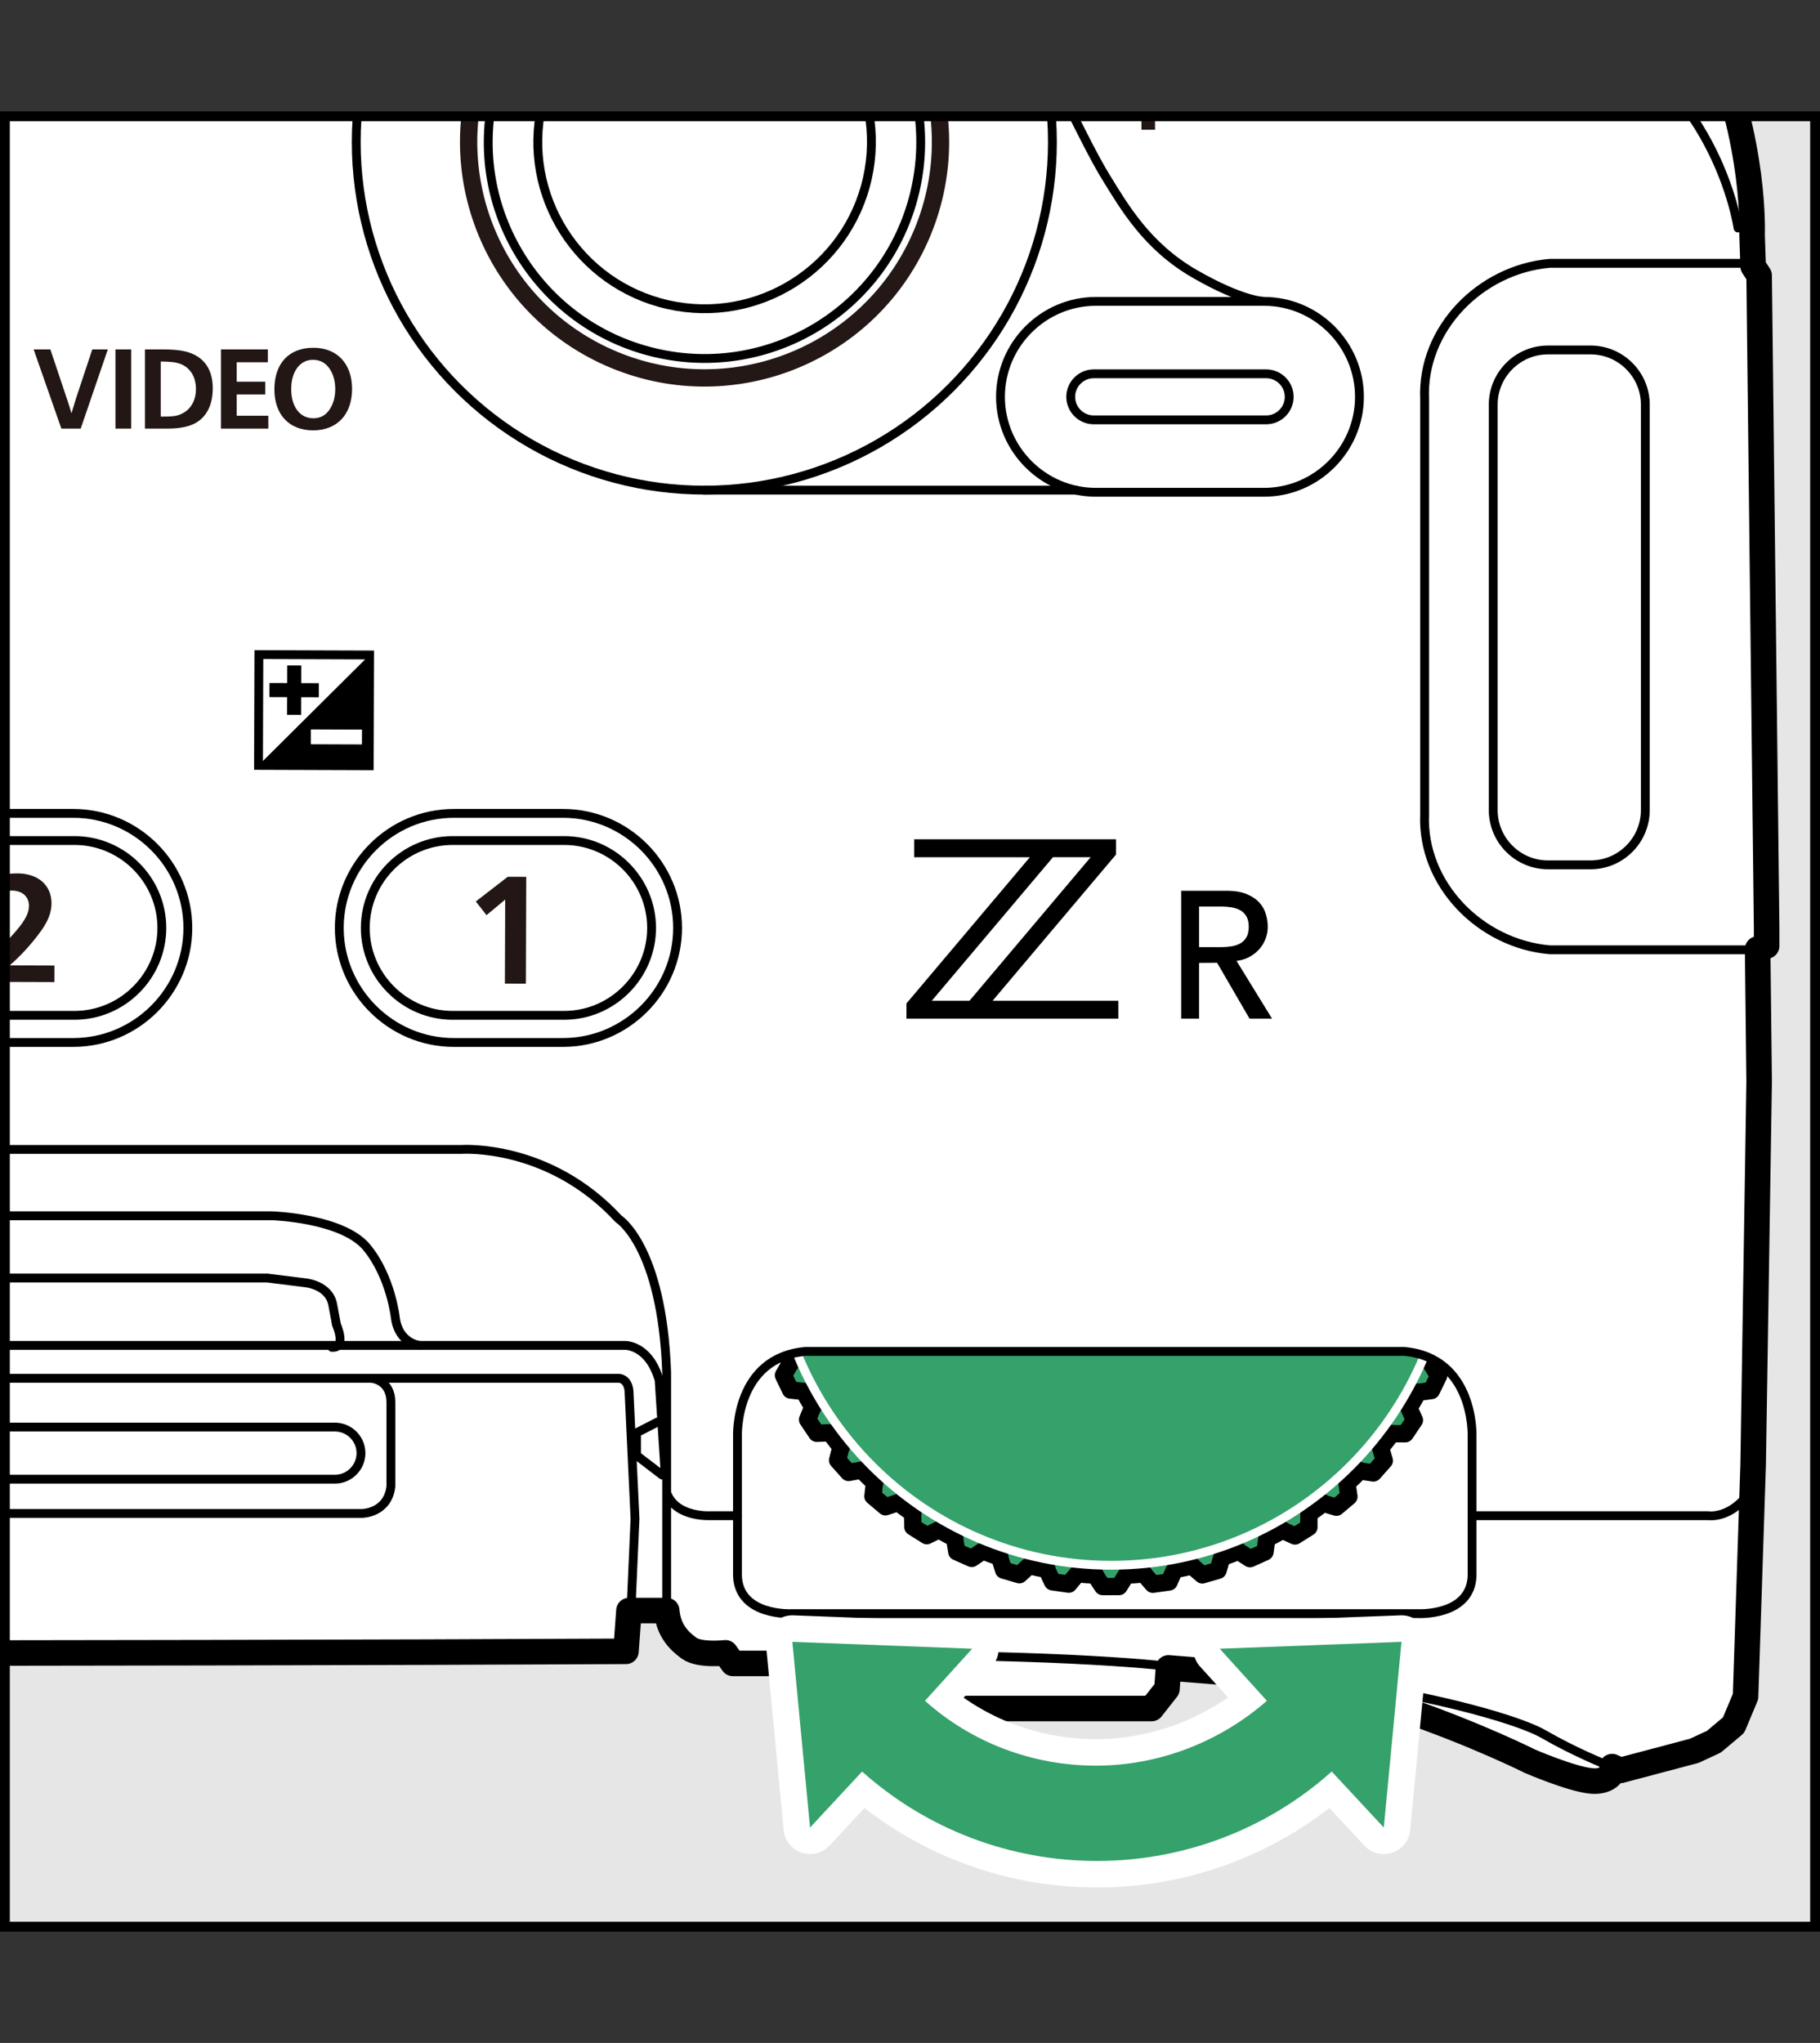 <?xml version="1.0" encoding="utf-8"?>
<!-- Generator: Adobe Illustrator 28.7.7, SVG Export Plug-In . SVG Version: 9.03 Build 56771)  -->
<!DOCTYPE svg PUBLIC "-//W3C//DTD SVG 1.1//EN" "http://www.w3.org/Graphics/SVG/1.1/DTD/svg11.dtd">
<svg version="1.1" xmlns="http://www.w3.org/2000/svg" xmlns:xlink="http://www.w3.org/1999/xlink" x="0px" y="0px"
	 width="185.252px" height="207.921px" viewBox="0 0 185.252 207.921" style="enable-background:new 0 0 185.252 207.921;"
	 xml:space="preserve">
<rect x="0" y="0" width="185.252" height="207.921" fill="#333333" stroke="none"/>
<g id="Body">
</g>
<g id="Silk">
	<g id="レイヤー_3">
	</g>
</g>
<g id="レイヤー_4">
	<g>
		<defs>
			<rect id="SVGID_1_" x="0.5" y="11.835" width="184.252" height="184.252"/>
		</defs>
		<use xlink:href="#SVGID_1_"  style="overflow:visible;fill:#E6E6E6;"/>
		<clipPath id="SVGID_00000059283583632935760460000007354872696818578367_">
			<use xlink:href="#SVGID_1_"  style="overflow:visible;"/>
		</clipPath>
		<g style="clip-path:url(#SVGID_00000059283583632935760460000007354872696818578367_);">
			<g>
				<path style="fill:#FFFFFF;stroke:#000000;stroke-width:2.6;stroke-linecap:round;stroke-linejoin:round;" d="M-368.505,174.51h0.305l0.61-0.316v-3.527l2.765,0.152l0.61,3.995
					c3.56,0,8.59,0,12.117,0l2.765-0.621l1.84-1.992l1.067-1.687l1.535-1.84
					c102.171-0.817,306.239-0.098,408.606-0.61l0.305-4.148h3.843c0.163,1.992,1.23,3.081,2.297,3.843
					c1.078,0.762,3.68,0.457,3.68,0.457l0.762,1.078H92.683l0.784,2.907l1.383,1.687h22.361l1.568-1.992
					l0.152-2.145l7.675,0.61c0,0,8.383,0.925,16.025,3.527c7.631,2.613,13.108,5.367,13.108,5.367
					s4.093,1.764,6.14,1.992c1.709,0.196,2.21-0.762,2.21-0.762v-0.686l0.86,0.381l7.512-1.992l1.992-0.925
					l2.003-1.687l1.219-2.907l0.773-23.624l0.61-38.963L178.905,96.584l0.914-0.305v-1.84l-0.762-66.408
					l-0.61-0.925l-0.109-3.212c0,0,1.655-38.005-39.083-46.616c0,0-18.181-4.464-46.322-5.618
					c0,0-20.02-1.002-38.876,0.381l-60.595,2.918l-8.894,1.078h-0.914l-9.972,2.45l-5.672,2.297
					l-10.429,4.757l-0.925-14.566l-5.672-5.683h-4.758v-8.176l-0.729-0.664h-268.398v-4.594
					c0,0,0.054-1.045-1.383-1.165h-5.824c-1.426,0.12-1.372,1.165-1.372,1.165v4.594h-5.519l-1.143,1.339v7.501
					h-4.757l-5.672,5.683l-0.152,2.297h2.145h1.078v0.61h-8.437l-0.305-6.282l-3.222-8.589l-1.383-0.621
					h-15.339l-1.383,0.621l-3.211,8.437l-0.316,2.602l-0.152,3.985h-5.062l-1.535,0.468l-3.68,14.414
					l-0.991,18.072c0,0-0.229,1.873-1.154,2.939c0,0-2.711,3.048-4.758,8.111
					c-2.036,5.062-2.145,8.306-2.145,8.306s-1.034,0.544-1.404,1.981l-1.666,30.374
					c0,0-1.633,1.361-1.84,4.757L-404.55,98.739c0,0-0.294,2.275,1.372,3.832l-0.991,47.084
					c0,0-2.341,19.302,12.955,22.394L-368.505,174.51h-0.316"/>
				<g>
					<defs>
						<path id="SVGID_00000091720697863324856570000003755810588990480533_" d="M30.125-2.956
							c6.902-0.23,10.407-4.278,10.407-4.278c6.896-9.683,18.213-15.998,31.006-15.998
							c12.037,0,22.768,5.591,29.738,14.318c2.01,2.623,4.772,4.27,4.772,4.27
							c4.701,2.772,9.893,1.764,9.893,1.764v-35.201H30.815L30.125-2.956z"/>
					</defs>
					<clipPath id="SVGID_00000138545923106482746540000010287834769136565162_">
						<use xlink:href="#SVGID_00000091720697863324856570000003755810588990480533_"  style="overflow:visible;"/>
					</clipPath>
					
						<path style="clip-path:url(#SVGID_00000138545923106482746540000010287834769136565162_);fill:#FFFFFF;stroke:#000000;stroke-width:0.9;stroke-linecap:round;stroke-linejoin:round;" d="
						M33.481,7.689c-0.018,0-0.044-0.011-0.044-0.011l-1.18,0.841l0.065,1.803l1.271,0.74
						c0.055,0.67,0.12,1.329,0.204,1.985c-0.011,0-0.044-0.007-0.044-0.007l-1.049,0.998l0.313,1.774
						l1.355,0.554c0.142,0.655,0.306,1.304,0.481,1.945c-0.015,0-0.04-0.007-0.04-0.007l-0.9,1.14l0.55,1.719
						l1.409,0.353c0.233,0.626,0.488,1.246,0.754,1.861c-0.011,0-0.037,0-0.037,0l-0.732,1.246l0.783,1.628
						l1.442,0.149c0.321,0.586,0.659,1.165,1.002,1.741c-0.007,0-0.033,0.004-0.033,0.004L38.496,29.479
						l1.009,1.504l1.457-0.062c0.397,0.543,0.805,1.075,1.227,1.588c-0.015,0-0.04,0.015-0.04,0.015
						l-0.36,1.402l1.198,1.34l1.45-0.262c0.462,0.477,0.94,0.947,1.431,1.395
						c-0.015,0.007-0.04,0.022-0.04,0.022l-0.168,1.442l1.377,1.162l1.395-0.459
						c0.531,0.404,1.063,0.805,1.613,1.18c-0.011,0.007-0.036,0.029-0.036,0.029l0.036,1.45l1.515,0.958
						l1.322-0.648c0.579,0.332,1.162,0.648,1.756,0.947c-0.007,0.004-0.025,0.026-0.025,0.026l0.233,1.431
						l1.642,0.736l1.209-0.819c0.619,0.244,1.242,0.473,1.879,0.685c-0.011,0.011-0.029,0.033-0.029,0.033
						l0.433,1.384l1.726,0.499l1.085-0.987c0.644,0.157,1.3,0.298,1.959,0.419
						c-0.011,0.015-0.025,0.04-0.025,0.04l0.623,1.311l1.781,0.247l0.932-1.125
						c0.663,0.066,1.326,0.113,1.996,0.142c-0.007,0.014-0.022,0.04-0.022,0.04l0.801,1.213h1.792
						l0.776-1.253c0.666-0.029,1.333-0.077,1.992-0.138c-0.004,0.015-0.015,0.047-0.015,0.047l0.962,1.089
						l1.777-0.251l0.59-1.347c0.659-0.12,1.311-0.259,1.956-0.411c-0.004,0.011-0.007,0.04-0.007,0.04l1.1,0.943
						l1.726-0.499l0.397-1.409c0.637-0.215,1.257-0.437,1.876-0.688c0,0.015,0,0.047,0,0.047l1.22,0.783
						l1.643-0.736l0.2-1.457c0.601-0.299,1.184-0.616,1.763-0.94c0,0.007,0.007,0.04,0.007,0.04l1.315,0.601
						l1.526-0.951v-1.471c0.55-0.375,1.082-0.776,1.61-1.18c0.007,0.015,0.015,0.04,0.015,0.04l1.387,0.419
						l1.377-1.162l-0.207-1.457c0.491-0.451,0.969-0.918,1.435-1.395c0.007,0.015,0.022,0.04,0.022,0.04
						l1.431,0.215l1.202-1.333l-0.408-1.413c0.422-0.51,0.838-1.045,1.227-1.577
						c0.007,0.007,0.022,0.033,0.022,0.033l1.45,0.015l1.002-1.497l-0.597-1.336
						c0.349-0.565,0.685-1.147,1.009-1.734c0.004,0.007,0.018,0.025,0.018,0.025l1.435-0.186l0.79-1.628
						l-0.776-1.242c0.262-0.608,0.521-1.228,0.75-1.854c0.007,0.007,0.033,0.018,0.033,0.018l1.387-0.382
						l0.557-1.719l-0.943-1.122c0.175-0.641,0.339-1.289,0.481-1.941c0.015,0.004,0.04,0.018,0.04,0.018
						l1.326-0.572l0.313-1.781L109.723,13.119c0.088-0.659,0.157-1.322,0.211-1.989
						c0.018,0.007,0.044,0.022,0.044,0.022l1.235-0.765l0.065-1.799l-1.22-0.823
						c-0.007-0.67-0.029-1.337-0.069-1.999c0.011,0,0.044,0.015,0.044,0.015l1.118-0.929l-0.19-1.792
						L109.647,2.415c-0.095-0.663-0.208-1.322-0.335-1.97c0.007,0,0.029,0.007,0.029,0.007l0.98-1.074
						l-0.433-1.752l-1.388-0.448c-0.193-0.641-0.397-1.282-0.615-1.909c0.011,0,0.033,0,0.033,0l0.823-1.194
						l-0.67-1.679l-1.442-0.24c-0.277-0.616-0.565-1.216-0.874-1.81c0.011,0,0.044-0.008,0.044-0.008
						l0.645-1.3l-0.896-1.559l-1.468-0.047c-0.361-0.568-0.732-1.122-1.118-1.661
						c0.015-0.007,0.044-0.015,0.044-0.015l0.463-1.38L102.359-17.048l-1.46,0.164
						c-0.43-0.51-0.874-1.009-1.333-1.493c0.018-0.007,0.044-0.022,0.044-0.022l0.266-1.428L98.59-21.076
						l-1.428,0.357c-0.499-0.444-1.009-0.867-1.529-1.286c0.018-0.007,0.043-0.029,0.043-0.029l0.066-1.45
						l-1.453-1.06l-1.355,0.554c-0.554-0.372-1.118-0.728-1.694-1.067c0.011-0.007,0.033-0.026,0.033-0.026
						l-0.135-1.442l-1.588-0.853L88.293-26.641c-0.597-0.291-1.213-0.561-1.828-0.816
						c0.007-0.014,0.022-0.029,0.022-0.029l-0.339-1.417l-1.686-0.612l-1.136,0.896
						c-0.634-0.2-1.275-0.382-1.923-0.554c0.004-0.004,0.022-0.025,0.022-0.025L80.889-30.549l-1.755-0.375
						l-1.013,1.056c-0.656-0.106-1.315-0.2-1.974-0.273c0-0.015,0.015-0.051,0.015-0.051l-0.71-1.26
						l-1.792-0.12l-0.863,1.195c-0.342-0.007-0.685-0.029-1.031-0.029c-0.324,0-0.641,0.022-0.965,0.029
						c0.003-0.022,0.025-0.047,0.025-0.047l-0.885-1.155l-1.788,0.128l-0.684,1.296
						c-0.667,0.073-1.326,0.168-1.978,0.277c0-0.015,0.007-0.04,0.007-0.04l-1.034-1.02l-1.755,0.371
						l-0.491,1.369c-0.648,0.167-1.293,0.357-1.923,0.553c0-0.007,0-0.025,0-0.025l-1.162-0.871L57.445-28.921
						l-0.299,1.428c-0.619,0.259-1.231,0.528-1.832,0.82c0-0.015,0-0.04,0-0.04l-1.271-0.696L52.463-26.561
						l-0.102,1.471c-0.575,0.335-1.14,0.688-1.693,1.06c-0.004-0.015-0.011-0.047-0.011-0.047l-1.355-0.506
						l-1.453,1.06l0.106,1.475c-0.521,0.412-1.027,0.845-1.526,1.282c-0.007-0.011-0.018-0.047-0.018-0.047
						l-1.413-0.31l-1.293,1.256l0.313,1.442c-0.462,0.481-0.907,0.98-1.337,1.486
						c-0.007-0.015-0.025-0.044-0.025-0.044l-1.442-0.12l-1.104,1.431L40.612-14.291
						c-0.386,0.539-0.761,1.093-1.115,1.661c-0.011-0.015-0.033-0.04-0.033-0.04l-1.439,0.087l-0.903,1.566
						l0.688,1.293c-0.306,0.59-0.597,1.191-0.871,1.803C36.926-7.935,36.908-7.954,36.908-7.954l-1.417,0.291
						l-0.674,1.672l0.859,1.18c-0.222,0.634-0.426,1.268-0.616,1.909c-0.014-0.007-0.029-0.018-0.029-0.018
						l-1.366,0.484l-0.437,1.748l1.012,1.045c-0.131,0.656-0.248,1.315-0.346,1.981
						c-0.011-0.007-0.033-0.018-0.033-0.018l-1.278,0.674l-0.193,1.788l1.158,0.903
						C33.514,6.352,33.488,7.022,33.481,7.689"/>
				</g>
				<circle style="fill:none;stroke:#000000;stroke-width:0.9;stroke-linecap:round;stroke-linejoin:round;" cx="71.691" cy="14.453" r="35.431"/>
				<path style="fill:none;stroke:#000000;stroke-width:0.9;stroke-linecap:round;stroke-linejoin:round;" d="M-204.678,79.506c0-4.912,3.965-8.904,8.863-8.904c4.894,0,8.863,3.992,8.863,8.904
					c0,4.928-3.969,8.908-8.863,8.908C-200.713,88.414-204.678,84.434-204.678,79.506L-204.678,79.506z"/>
				<path style="fill:none;stroke:#000000;stroke-width:0.9;stroke-linecap:round;stroke-linejoin:round;" d="M-186.25,58.514c-1.207-0.098-2.875,1.12-3.661,1.879
					c-1.586,1.564-3.514,2.864-5.901,2.864c-2.086,0-3.917-0.917-5.341-2.217
					c-0.789-0.726-2.184-2.597-3.526-2.537"/>
				<path style="fill:none;stroke:#000000;stroke-width:0.9;stroke-linecap:round;stroke-linejoin:round;" d="M-189.764,65.874c0-2.308,1.857-4.168,4.149-4.168c2.3,0,4.157,1.861,4.157,4.168
					c0,2.3-1.857,4.168-4.157,4.168C-187.907,70.042-189.764,68.174-189.764,65.874L-189.764,65.874z"/>
				<path style="fill:none;stroke:#000000;stroke-width:0.9;stroke-linecap:round;stroke-linejoin:round;" d="M-189.764,104.346c0-2.308,1.857-4.179,4.149-4.179c2.3,0,4.157,1.872,4.157,4.179
					c0,2.304-1.857,4.168-4.157,4.168C-187.907,108.514-189.764,106.65-189.764,104.346L-189.764,104.346z"/>
				<line style="fill:none;stroke:#000000;stroke-width:0.9;stroke-linecap:round;stroke-linejoin:round;" x1="-185.614" y1="100.167" x2="-185.614" y2="70.042"/>
				<line style="fill:none;stroke:#000000;stroke-width:0.9;stroke-linecap:round;stroke-linejoin:round;" x1="-185.614" y1="118.065" x2="-185.614" y2="108.514"/>
				<line style="fill:none;stroke:#000000;stroke-width:0.9;stroke-linecap:round;stroke-linejoin:round;" x1="-206.02" y1="118.065" x2="-206.02" y2="108.417"/>
				<path style="fill:none;stroke:#000000;stroke-width:0.9;stroke-linecap:round;stroke-linejoin:round;" d="M-201.833,104.346c0-2.308-1.864-4.179-4.161-4.179c-2.293,0-4.153,1.872-4.153,4.179
					c0,2.304,1.86,4.168,4.153,4.168C-203.697,108.514-201.833,106.65-201.833,104.346L-201.833,104.346z"/>
				<path style="fill:none;stroke:#000000;stroke-width:0.9;stroke-linecap:round;stroke-linejoin:round;" d="M-215.629,111.471c0-2.064-1.668-3.739-3.722-3.739c-2.051,0-3.716,1.674-3.716,3.739
					c0,2.061,1.664,3.729,3.716,3.729C-217.297,115.2-215.629,113.532-215.629,111.471L-215.629,111.471z"/>
				<polyline style="fill:none;stroke:#000000;stroke-width:0.9;stroke-linecap:round;stroke-linejoin:round;" points="-210.53,116.93 -208.309,116.93 -206.023,118.052 -205.99,118.063 
					-204.651,116.93 -199.175,116.93 -195.789,118.063 -192.436,116.93 -186.949,116.93 -185.61,118.063 
					-183.291,116.93 -181.103,116.93 				"/>
				<path style="fill:none;stroke:#000000;stroke-width:0.9;stroke-linecap:round;stroke-linejoin:round;" d="M-195.815,52.005c1.812,0,3.319,1.289,3.661,2.999c0.474,1.357,1.883,3.21,4.018,3.383
					c1.229,0.102,2.594,0.128,5.435,0.496c0,0,4.193,0.217,4.897,4.958c0.704,4.742-2.991,8.053-2.991,8.053
					s-1.841,1.567-1.841,4.574v15.596c0,0-0.307,2.899,1.38,4.832l1.994,2.147c0,0,1.534,1.994,1.534,4.755
					c0,2.761-2.454,5.215-2.454,5.215s-0.92,1.074-0.92,2.761v9.203h-29.426v-9.203
					c0-1.687-0.92-2.761-0.92-2.761s-2.454-2.454-2.454-5.215c0-2.761,1.534-4.755,1.534-4.755l1.994-2.147
					c1.687-1.932,1.38-4.832,1.38-4.832v-15.596c0-3.007-1.841-4.574-1.841-4.574s-3.694-3.311-2.991-8.053
					c0.703-4.742,4.897-4.958,4.897-4.958c2.841-0.368,4.206-0.395,5.435-0.496
					c2.135-0.173,3.544-2.026,4.018-3.383C-199.134,53.294-197.627,52.005-195.815,52.005"/>
				<path style="fill:none;stroke:#000000;stroke-width:0.9;stroke-linecap:round;stroke-linejoin:round;" d="M-199.552,55.752c0-2.071,1.673-3.747,3.736-3.747c2.063,0,3.736,1.676,3.736,3.747
					c0,2.078-1.673,3.751-3.736,3.751C-197.879,59.503-199.552,57.83-199.552,55.752L-199.552,55.752z"/>
				<line style="fill:none;stroke:#000000;stroke-width:0.9;stroke-linecap:round;stroke-linejoin:round;" x1="-195.785" y1="118.065" x2="-195.785" y2="88.414"/>
				<path style="fill:none;stroke:#000000;stroke-width:0.9;stroke-linecap:round;stroke-linejoin:round;" d="M-150.643,126.651c2.613-0.614,2.434-2.301,2.434-2.301v-3.374V18.75
					c0-2.151-1.76-3.911-3.911-3.911h-87.597c-2.151,0-3.911,1.76-3.911,3.911v102.225v3.374
					c0,0-0.179,1.687,2.434,2.301H-150.643z"/>
				<path style="fill:none;stroke:#000000;stroke-width:0.9;stroke-linecap:round;stroke-linejoin:round;" d="M-148.217,6.133c0,0,9.136,0.2,9.136,9.126V103.49
					c0.029,1.534,1.332,2.413,1.332,2.413l1.534,0.961c2.301,1.841,1.841,4.295,1.841,4.295v15.645
					c0,0.605-0.153,2.147-0.153,2.147c-1.994,6.442-5.279,6.571-5.279,6.571h-112.225
					c0,0-3.284-0.129-5.278-6.571c0,0-0.153-1.543-0.153-2.147v-15.645c0,0-0.46-2.454,1.841-4.295
					l1.534-0.961c0,0,1.304-0.879,1.332-2.413V15.259c0-8.925,9.136-9.126,9.136-9.126H-148.217z"/>
				<line style="fill:none;stroke:#000000;stroke-width:0.9;stroke-linecap:round;stroke-linejoin:round;" x1="-237.677" y1="114.994" x2="-237.677" y2="120.285"/>
				<path style="fill:none;stroke:#000000;stroke-width:0.9;stroke-linecap:round;stroke-linejoin:round;" d="M-216.357,42.598v3.374h-4.755c0,0-2.147-0.074-2.454,1.882"/>
				<path style="fill:none;stroke:#000000;stroke-width:0.9;stroke-linecap:round;stroke-linejoin:round;" d="M-176.458,111.471c0-2.064,1.668-3.739,3.722-3.739c2.051,0,3.715,1.674,3.715,3.739
					c0,2.061-1.664,3.729-3.715,3.729C-174.791,115.2-176.458,113.532-176.458,111.471L-176.458,111.471z"/>
				<path style="fill:none;stroke:#000000;stroke-width:0.9;stroke-linecap:round;stroke-linejoin:round;" d="M-148.582,118.061c0,0-0.241,2.301-1.82,2.224h-4.008v1.15h-83.266v-1.15h-4.008
					c-1.579,0.077-1.82-2.224-1.82-2.224"/>
				<line style="fill:none;stroke:#000000;stroke-width:0.9;stroke-linecap:round;stroke-linejoin:round;" x1="-154.411" y1="114.994" x2="-154.411" y2="120.285"/>
				<path style="fill:none;stroke:#000000;stroke-width:0.9;stroke-linecap:round;stroke-linejoin:round;" d="M-148.858,114.917h-17.242c0,0-2.114,0.153-2.421-2.071V44.899
					c0,0,0.087-2.301-2.454-2.684h-50.136c-2.541,0.383-2.454,2.684-2.454,2.684v67.948
					c-0.307,2.224-2.421,2.071-2.421,2.071h-17.242"/>
				<path style="fill:none;stroke:#000000;stroke-width:0.9;stroke-linecap:round;stroke-linejoin:round;" d="M-175.73,42.598v3.374h4.755c0,0,2.147-0.074,2.454,1.882"/>
				<path style="fill:none;stroke:#000000;stroke-width:0.9;stroke-linecap:round;stroke-linejoin:round;" d="M-42.424,103.337h-11.35c-4.893,0-8.896-4.003-8.896-8.896v-0
					c0-4.893,4.003-8.896,8.896-8.896h11.35c4.893,0,8.896,4.003,8.896,8.896v0
					C-33.528,99.333-37.531,103.337-42.424,103.337z"/>
				<path style="fill:none;stroke:#000000;stroke-width:0.9;stroke-linecap:round;stroke-linejoin:round;" d="M-42.539,106.097h-11.12c-6.411,0-11.657-5.246-11.657-11.657v-0
					c0-6.411,5.246-11.657,11.657-11.657h11.12c6.411,0,11.657,5.246,11.657,11.657v0
					C-30.882,100.852-36.127,106.097-42.539,106.097z"/>
				<path style="fill:none;stroke:#000000;stroke-width:0.9;stroke-linecap:round;stroke-linejoin:round;" d="M7.578,103.337H-3.772c-4.893,0-8.896-4.003-8.896-8.896v-0
					c0-4.893,4.003-8.896,8.896-8.896H7.578c4.893,0,8.896,4.003,8.896,8.896v0
					C16.474,99.333,12.471,103.337,7.578,103.337z"/>
				<path style="fill:none;stroke:#000000;stroke-width:0.9;stroke-linecap:round;stroke-linejoin:round;" d="M7.463,106.097H-3.657c-6.411,0-11.657-5.246-11.657-11.657v-0
					c0-6.411,5.246-11.657,11.657-11.657H7.463c6.411,0,11.657,5.246,11.657,11.657v0
					C19.12,100.852,13.874,106.097,7.463,106.097z"/>
				<path style="fill:none;stroke:#000000;stroke-width:0.9;stroke-linecap:round;stroke-linejoin:round;" d="M57.312,106.097H46.192c-6.411,0-11.657-5.246-11.657-11.657v-0
					c0-6.411,5.246-11.657,11.657-11.657h11.12c6.411,0,11.657,5.246,11.657,11.657v0
					C68.969,100.852,63.723,106.097,57.312,106.097z"/>
				<path style="fill:none;stroke:#000000;stroke-width:0.9;stroke-linecap:round;stroke-linejoin:round;" d="M57.427,103.337H46.077c-4.893,0-8.896-4.003-8.896-8.896v-0
					c0-4.893,4.003-8.896,8.896-8.896h11.35c4.893,0,8.896,4.003,8.896,8.896v0
					C66.323,99.333,62.32,103.337,57.427,103.337z"/>
				<path style="fill:none;stroke:#000000;stroke-width:0.9;stroke-linecap:round;stroke-linejoin:round;" d="M128.88,42.732H111.33c-1.289,0-2.344-1.055-2.344-2.344l0,0
					c0-1.289,1.055-2.344,2.344-2.344h17.55c1.289,0,2.344,1.055,2.344,2.344l0,0
					C131.224,41.678,130.169,42.732,128.88,42.732z"/>
				<path style="fill:none;stroke:#000000;stroke-width:0.9;stroke-linecap:round;stroke-linejoin:round;" d="M34.091,150.545h-60.979c-1.458,0-2.652-1.193-2.652-2.652l0,0
					c0-1.458,1.193-2.652,2.652-2.652h60.979c1.458,0,2.652,1.193,2.652,2.652l0,0
					C36.742,149.352,35.549,150.545,34.091,150.545z"/>
				<path style="fill:none;stroke:#000000;stroke-width:0.9;stroke-linecap:round;stroke-linejoin:round;" d="M128.659,50.103h-17.108c-5.343,0-9.715-4.372-9.715-9.715l0,0
					c0-5.343,4.372-9.715,9.715-9.715h17.108c5.343,0,9.715,4.372,9.715,9.715l0,0
					C138.374,45.731,134.002,50.103,128.659,50.103z"/>
				<path style="fill:none;stroke:#000000;stroke-width:0.9;stroke-linecap:round;stroke-linejoin:round;" d="M161.91,88.019h-4.357c-3.059,0-5.562-2.503-5.562-5.562V41.181
					c0-3.059,2.503-5.562,5.562-5.562h4.357c3.059,0,5.562,2.503,5.562,5.562v41.276
					C167.471,85.516,164.968,88.019,161.91,88.019z"/>
				<path style="fill:none;stroke:#000000;stroke-width:0.9;stroke-linecap:round;stroke-linejoin:round;" d="M177.983,96.665H157.737c-7.055-0.614-13.037-6.672-12.73-13.804v-42.256
					c-0.307-7.132,5.675-13.191,12.73-13.804h20.246"/>
				<path style="fill:none;stroke:#000000;stroke-width:0.9;stroke-linecap:round;stroke-linejoin:round;" d="M-384.805,88.019h4.357c3.059,0,5.562-2.503,5.562-5.562V41.181
					c0-3.059-2.503-5.562-5.562-5.562h-4.357c-3.059,0-5.562,2.503-5.562,5.562v41.276
					C-390.366,85.516-387.863,88.019-384.805,88.019z"/>
				<path style="fill:none;stroke:#000000;stroke-width:0.9;stroke-linecap:round;stroke-linejoin:round;" d="M-403.634,96.665h23.001c7.055-0.614,13.037-6.672,12.73-13.804v-42.256
					c0.307-7.132-5.675-13.191-12.73-13.804h-17.94"/>
				<path style="fill:none;stroke:#000000;stroke-width:0.9;stroke-linecap:round;stroke-linejoin:round;" d="M176.91,23.208c0,0-2.271-15.941-17.639-21.368c0,0-5.878-2.622-15.798-3.569
					c-9.92-0.947-21.941-1.15-21.941-1.15s-10.783,1.008-15.484-1.764c0,0-2.762-1.647-4.772-4.27
					c-6.97-8.727-17.701-14.318-29.738-14.318c-12.793,0-24.11,6.315-31.006,15.998
					c0,0-3.505,4.048-10.407,4.278h-98.393"/>
				<path style="fill:none;stroke:#000000;stroke-width:0.9;stroke-linecap:round;stroke-linejoin:round;" d="M106.355,5.787c0,0,4.185,8.942,6.135,12.117c1.95,3.175,4.254,7.17,9.118,9.97
					c4.863,2.8,7.052,2.8,7.052,2.8"/>
				<line style="fill:none;stroke:#000000;stroke-width:0.9;stroke-linecap:round;stroke-linejoin:round;" x1="109.505" y1="49.884" x2="71.691" y2="49.884"/>
				<path style="fill:none;stroke:#231815;stroke-width:1.76;stroke-linejoin:round;stroke-miterlimit:10;" d="M-330.01-2.8v15.045c0,0-0.152,4.18-4.376,4.061c-4.213,0.12-4.376-4.061-4.376-4.061
					v-15.045"/>
				<path style="fill:none;stroke:#000000;stroke-width:0.9;stroke-linecap:round;stroke-linejoin:round;" d="M-391.977,10.082c0,0,3.528-5.522,14.264-8.743c10.737-3.221,19.061-3.462,24.081-3.725
					l14.724-0.416H-72.639c0,0,7,0.146,12.577-1.994c5.577-2.14,17.643-9.663,17.643-9.663"/>
				<path style="fill:none;stroke:#000000;stroke-width:0.9;stroke-linecap:round;stroke-linejoin:round;" d="M67.857,163.001v-23.314c-0.46-12.884-4.908-15.645-4.908-15.645
					c-7.095-7.687-15.951-7.058-15.951-7.058h-181.375"/>
				<path style="fill:none;stroke:#000000;stroke-width:0.9;stroke-linecap:round;stroke-linejoin:round;" d="M-387.066,172.202c0,0,11.224,1.317,17.027-9.504c0,0,2.145-4.453,2.45-9.667
					l0.61-12.726c0,0-1.023-14.392,10.516-20.63c0,0,2.961-1.916,11.268-2.689h87.735"/>
				<g>
					<defs>
						<path id="SVGID_00000134221058266003852840000012635682953842439090_" d="M144.316,164.228
							c0,0,5.368,0.284,5.522-3.834v-14.264c0,0,0.262-7.935-6.902-8.589H81.968
							c-7.164,0.655-6.902,8.589-6.902,8.589v14.264c0.153,4.119,5.522,3.834,5.522,3.834H144.316z"/>
					</defs>
					<clipPath id="SVGID_00000089551110944405169990000009501896725078628518_">
						<use xlink:href="#SVGID_00000134221058266003852840000012635682953842439090_"  style="overflow:visible;"/>
					</clipPath>
					<g style="clip-path:url(#SVGID_00000089551110944405169990000009501896725078628518_);">
						<path style="fill:#FFFFFF;" d="M77.534,124.216c-0.013-0.007-0.04-0.017-0.04-0.017l-1.094,0.781l0.057,1.686
							l1.19,0.682c0.043,0.622,0.11,1.24,0.183,1.849c-0.013-0.003-0.04-0.003-0.04-0.003l-0.974,0.918
							l0.289,1.653l1.26,0.512c0.13,0.608,0.279,1.21,0.446,1.812c-0.013,0-0.037,0-0.037,0l-0.838,1.051
							l0.512,1.599l1.314,0.323c0.216,0.585,0.449,1.167,0.695,1.736c-0.006,0-0.03,0-0.03,0l-0.682,1.167
							l0.725,1.51l1.347,0.136c0.296,0.545,0.605,1.091,0.931,1.616c-0.01,0-0.037,0.013-0.037,0.013
							l-0.512,1.244l0.931,1.387l1.357-0.05c0.369,0.499,0.748,0.994,1.141,1.48
							c-0.01,0-0.037,0.003-0.037,0.003l-0.336,1.31l1.117,1.247l1.34-0.239
							c0.429,0.449,0.875,0.885,1.327,1.297c-0.007,0.007-0.033,0.02-0.033,0.02l-0.153,1.34l1.277,1.077
							l1.297-0.426c0.489,0.379,0.984,0.745,1.493,1.101c-0.01,0.007-0.03,0.027-0.03,0.027l0.03,1.347
							l1.417,0.888l1.224-0.602c0.535,0.309,1.077,0.602,1.633,0.878c-0.007,0.013-0.027,0.023-0.027,0.023
							l0.22,1.34l1.523,0.678l1.124-0.762c0.575,0.23,1.16,0.443,1.746,0.635
							c-0.01,0.006-0.027,0.033-0.027,0.033l0.402,1.284l1.603,0.469l1.008-0.921
							c0.599,0.146,1.204,0.276,1.815,0.389c-0.006,0.013-0.02,0.04-0.02,0.04l0.575,1.214l1.653,0.236
							l0.871-1.051c0.612,0.063,1.234,0.107,1.852,0.133c-0.006,0.01-0.017,0.037-0.017,0.037l0.742,1.127
							h1.666l0.721-1.164c0.622-0.026,1.234-0.063,1.846-0.126c0,0.013-0.01,0.037-0.01,0.037l0.891,1.018
							l1.649-0.233l0.552-1.254c0.609-0.113,1.214-0.239,1.816-0.382c-0.003,0.007-0.007,0.037-0.007,0.037
							l1.021,0.878l1.603-0.462l0.376-1.31c0.588-0.2,1.167-0.409,1.739-0.639c0,0.01,0,0.036,0,0.036
							l1.134,0.728l1.526-0.685l0.186-1.35c0.552-0.276,1.101-0.569,1.632-0.878
							c0.007,0.013,0.013,0.043,0.013,0.043l1.224,0.559l1.413-0.888v-1.367
							c0.506-0.352,1.001-0.722,1.493-1.097c0.004,0.013,0.01,0.037,0.01,0.037l1.297,0.389l1.274-1.077
							l-0.193-1.353c0.456-0.419,0.898-0.851,1.333-1.297c0.007,0.016,0.02,0.04,0.02,0.04l1.327,0.2
							l1.117-1.254l-0.376-1.3c0.392-0.479,0.771-0.974,1.144-1.473c0.003,0.01,0.02,0.03,0.02,0.03
							l1.344,0.007l0.931-1.384l-0.552-1.24c0.319-0.539,0.635-1.064,0.931-1.623
							c0.007,0.013,0.023,0.03,0.023,0.03l1.327-0.18l0.735-1.506l-0.725-1.151
							c0.25-0.572,0.482-1.147,0.702-1.729c0.007,0.006,0.023,0.023,0.023,0.023l1.294-0.363
							l0.519-1.596l-0.878-1.044c0.169-0.595,0.316-1.197,0.452-1.806c0.017,0.007,0.033,0.013,0.033,0.013
							l1.23-0.532l0.289-1.656l-1.014-0.921c0.083-0.605,0.143-1.227,0.193-1.852
							c0.017,0.013,0.04,0.023,0.04,0.023l1.147-0.705l0.063-1.673l-1.134-0.771
							c-0.006-0.615-0.027-1.24-0.067-1.859c0.017,0.007,0.043,0.01,0.043,0.01l1.038-0.858l-0.173-1.673
							l-1.217-0.589c-0.096-0.619-0.2-1.234-0.319-1.832c0.007,0,0.03,0,0.03,0l0.911-0.998
							l-0.406-1.63l-1.29-0.412c-0.176-0.602-0.362-1.204-0.572-1.779c0.013,0,0.037,0,0.037,0
							l0.762-1.114l-0.618-1.553l-1.344-0.233c-0.253-0.569-0.522-1.134-0.808-1.679
							c0.006-0.013,0.036-0.013,0.036-0.013l0.599-1.2l-0.832-1.45l-1.36-0.053
							c-0.333-0.519-0.682-1.031-1.038-1.543c0.013-0.01,0.043-0.01,0.043-0.01l0.426-1.287l-1.021-1.32
							l-1.367,0.15c-0.399-0.476-0.815-0.934-1.237-1.383c0.013-0.013,0.043-0.02,0.043-0.02l0.246-1.334
							l-1.204-1.164l-1.32,0.336c-0.462-0.412-0.938-0.815-1.417-1.2
							c0.01-0.007,0.037-0.02,0.037-0.02l0.056-1.36l-1.347-0.978l-1.26,0.515
							c-0.512-0.346-1.034-0.675-1.57-0.994c0.007,0,0.03-0.027,0.03-0.027l-0.13-1.34l-1.47-0.792
							l-1.171,0.685c-0.552-0.269-1.121-0.522-1.693-0.765c0.007-0.007,0.02-0.02,0.02-0.02l-0.313-1.32
							l-1.566-0.569l-1.064,0.838c-0.588-0.196-1.18-0.369-1.782-0.522c0.003,0,0.017-0.03,0.017-0.03
							l-0.492-1.247l-1.633-0.349l-0.941,0.984c-0.608-0.106-1.22-0.19-1.832-0.26
							c0-0.01,0.017-0.043,0.017-0.043l-0.665-1.17l-1.663-0.12l-0.801,1.114
							c-0.319-0.003-0.635-0.017-0.958-0.017c-0.296,0-0.592,0.013-0.891,0.017
							c0.003-0.017,0.013-0.043,0.013-0.043l-0.818-1.071l-1.663,0.106l-0.639,1.22
							c-0.615,0.063-1.227,0.153-1.832,0.259c0-0.02,0.003-0.04,0.003-0.04l-0.958-0.951l-1.633,0.339
							l-0.459,1.284c-0.599,0.143-1.194,0.319-1.786,0.509l0.01-0.027l-1.084-0.801l-1.566,0.565l-0.279,1.33
							c-0.572,0.246-1.137,0.495-1.699,0.761c0-0.007-0.003-0.03-0.003-0.03l-1.18-0.648l-1.473,0.785
							l-0.09,1.37c-0.535,0.312-1.057,0.645-1.573,0.984c-0.003-0.007-0.01-0.043-0.01-0.043l-1.261-0.472
							l-1.347,0.984l0.096,1.37c-0.482,0.396-0.958,0.785-1.417,1.204c-0.003-0.02-0.02-0.043-0.02-0.043
							l-1.31-0.293l-1.2,1.164l0.286,1.347c-0.422,0.452-0.834,0.908-1.237,1.383
							c-0.01-0.013-0.024-0.05-0.024-0.05l-1.337-0.1l-1.031,1.32l0.472,1.287
							c-0.363,0.505-0.705,1.018-1.041,1.54c-0.01,0-0.023-0.026-0.023-0.026l-1.34,0.076l-0.838,1.456
							l0.642,1.21c-0.286,0.545-0.559,1.104-0.815,1.673c-0.01-0.007-0.026-0.03-0.026-0.03l-1.317,0.269
							l-0.625,1.553l0.795,1.101c-0.206,0.589-0.396,1.181-0.572,1.776c-0.01-0.007-0.03-0.02-0.03-0.02
							l-1.264,0.449l-0.406,1.629l0.938,0.978c-0.123,0.602-0.23,1.224-0.323,1.836
							c-0.007,0-0.023-0.013-0.023-0.013l-1.197,0.629l-0.173,1.666l1.077,0.845
							C77.561,122.969,77.541,123.59,77.534,124.216"/>
						<path style="fill:#35A16B;stroke:#000000;stroke-width:1.76;stroke-linecap:round;stroke-linejoin:round;" d="M77.534,124.216c-0.013-0.007-0.04-0.017-0.04-0.017l-1.094,0.781l0.057,1.686
							l1.19,0.682c0.043,0.622,0.11,1.24,0.183,1.849c-0.013-0.003-0.04-0.003-0.04-0.003l-0.974,0.918
							l0.289,1.653l1.26,0.512c0.13,0.608,0.279,1.21,0.446,1.812c-0.013,0-0.037,0-0.037,0l-0.838,1.051
							l0.512,1.599l1.314,0.323c0.216,0.585,0.449,1.167,0.695,1.736c-0.006,0-0.03,0-0.03,0l-0.682,1.167
							l0.725,1.51l1.347,0.136c0.296,0.545,0.605,1.091,0.931,1.616c-0.01,0-0.037,0.013-0.037,0.013
							l-0.512,1.244l0.931,1.387l1.357-0.05c0.369,0.499,0.748,0.994,1.141,1.48
							c-0.01,0-0.037,0.003-0.037,0.003l-0.336,1.31l1.117,1.247l1.34-0.239
							c0.429,0.449,0.875,0.885,1.327,1.297c-0.007,0.007-0.033,0.02-0.033,0.02l-0.153,1.34l1.277,1.077
							l1.297-0.426c0.489,0.379,0.984,0.745,1.493,1.101c-0.01,0.007-0.03,0.027-0.03,0.027l0.03,1.347
							l1.417,0.888l1.224-0.602c0.535,0.309,1.077,0.602,1.633,0.878c-0.007,0.013-0.027,0.023-0.027,0.023
							l0.22,1.34l1.523,0.678l1.124-0.762c0.575,0.23,1.16,0.443,1.746,0.635
							c-0.01,0.006-0.027,0.033-0.027,0.033l0.402,1.284l1.603,0.469l1.008-0.921
							c0.599,0.146,1.204,0.276,1.815,0.389c-0.006,0.013-0.02,0.04-0.02,0.04l0.575,1.214l1.653,0.236
							l0.871-1.051c0.612,0.063,1.234,0.107,1.852,0.133c-0.006,0.01-0.017,0.037-0.017,0.037l0.742,1.127
							h1.666l0.721-1.164c0.622-0.026,1.234-0.063,1.846-0.126c0,0.013-0.01,0.037-0.01,0.037l0.891,1.018
							l1.649-0.233l0.552-1.254c0.609-0.113,1.214-0.239,1.816-0.382c-0.003,0.007-0.007,0.037-0.007,0.037
							l1.021,0.878l1.603-0.462l0.376-1.31c0.588-0.2,1.167-0.409,1.739-0.639c0,0.01,0,0.036,0,0.036
							l1.134,0.728l1.526-0.685l0.186-1.35c0.552-0.276,1.101-0.569,1.632-0.878
							c0.007,0.013,0.013,0.043,0.013,0.043l1.224,0.559l1.413-0.888v-1.367
							c0.506-0.352,1.001-0.722,1.493-1.097c0.004,0.013,0.01,0.037,0.01,0.037l1.297,0.389l1.274-1.077
							l-0.193-1.353c0.456-0.419,0.898-0.851,1.333-1.297c0.007,0.016,0.02,0.04,0.02,0.04l1.327,0.2
							l1.117-1.254l-0.376-1.3c0.392-0.479,0.771-0.974,1.144-1.473c0.003,0.01,0.02,0.03,0.02,0.03
							l1.344,0.007l0.931-1.384l-0.552-1.24c0.319-0.539,0.635-1.064,0.931-1.623
							c0.007,0.013,0.023,0.03,0.023,0.03l1.327-0.18l0.735-1.506l-0.725-1.151
							c0.25-0.572,0.482-1.147,0.702-1.729c0.007,0.006,0.023,0.023,0.023,0.023l1.294-0.363
							l0.519-1.596l-0.878-1.044c0.169-0.595,0.316-1.197,0.452-1.806c0.017,0.007,0.033,0.013,0.033,0.013
							l1.23-0.532l0.289-1.656l-1.014-0.921c0.083-0.605,0.143-1.227,0.193-1.852
							c0.017,0.013,0.04,0.023,0.04,0.023l1.147-0.705l0.063-1.673l-1.134-0.771
							c-0.006-0.615-0.027-1.24-0.067-1.859c0.017,0.007,0.043,0.01,0.043,0.01l1.038-0.858l-0.173-1.673
							l-1.217-0.589c-0.096-0.619-0.2-1.234-0.319-1.832c0.007,0,0.03,0,0.03,0l0.911-0.998
							l-0.406-1.63l-1.29-0.412c-0.176-0.602-0.362-1.204-0.572-1.779c0.013,0,0.037,0,0.037,0
							l0.762-1.114l-0.618-1.553l-1.344-0.233c-0.253-0.569-0.522-1.134-0.808-1.679
							c0.006-0.013,0.036-0.013,0.036-0.013l0.599-1.2l-0.832-1.45l-1.36-0.053
							c-0.333-0.519-0.682-1.031-1.038-1.543c0.013-0.01,0.043-0.01,0.043-0.01l0.426-1.287l-1.021-1.32
							l-1.367,0.15c-0.399-0.476-0.815-0.934-1.237-1.383c0.013-0.013,0.043-0.02,0.043-0.02l0.246-1.334
							l-1.204-1.164l-1.32,0.336c-0.462-0.412-0.938-0.815-1.417-1.2
							c0.01-0.007,0.037-0.02,0.037-0.02l0.056-1.36l-1.347-0.978l-1.26,0.515
							c-0.512-0.346-1.034-0.675-1.57-0.994c0.007,0,0.03-0.027,0.03-0.027l-0.13-1.34l-1.47-0.792
							l-1.171,0.685c-0.552-0.269-1.121-0.522-1.693-0.765c0.007-0.007,0.02-0.02,0.02-0.02l-0.313-1.32
							l-1.566-0.569l-1.064,0.838c-0.588-0.196-1.18-0.369-1.782-0.522c0.003,0,0.017-0.03,0.017-0.03
							l-0.492-1.247l-1.633-0.349l-0.941,0.984c-0.608-0.106-1.22-0.19-1.832-0.26
							c0-0.01,0.017-0.043,0.017-0.043l-0.665-1.17l-1.663-0.12l-0.801,1.114
							c-0.319-0.003-0.635-0.017-0.958-0.017c-0.296,0-0.592,0.013-0.891,0.017
							c0.003-0.017,0.013-0.043,0.013-0.043l-0.818-1.071l-1.663,0.106l-0.639,1.22
							c-0.615,0.063-1.227,0.153-1.832,0.259c0-0.02,0.003-0.04,0.003-0.04l-0.958-0.951l-1.633,0.339
							l-0.459,1.284c-0.599,0.143-1.194,0.319-1.786,0.509l0.01-0.027l-1.084-0.801l-1.566,0.565l-0.279,1.33
							c-0.572,0.246-1.137,0.495-1.699,0.761c0-0.007-0.003-0.03-0.003-0.03l-1.18-0.648l-1.473,0.785
							l-0.09,1.37c-0.535,0.312-1.057,0.645-1.573,0.984c-0.003-0.007-0.01-0.043-0.01-0.043l-1.261-0.472
							l-1.347,0.984l0.096,1.37c-0.482,0.396-0.958,0.785-1.417,1.204c-0.003-0.02-0.02-0.043-0.02-0.043
							l-1.31-0.293l-1.2,1.164l0.286,1.347c-0.422,0.452-0.834,0.908-1.237,1.383
							c-0.01-0.013-0.024-0.05-0.024-0.05l-1.337-0.1l-1.031,1.32l0.472,1.287
							c-0.363,0.505-0.705,1.018-1.041,1.54c-0.01,0-0.023-0.026-0.023-0.026l-1.34,0.076l-0.838,1.456
							l0.642,1.21c-0.286,0.545-0.559,1.104-0.815,1.673c-0.01-0.007-0.026-0.03-0.026-0.03l-1.317,0.269
							l-0.625,1.553l0.795,1.101c-0.206,0.589-0.396,1.181-0.572,1.776c-0.01-0.007-0.03-0.02-0.03-0.02
							l-1.264,0.449l-0.406,1.629l0.938,0.978c-0.123,0.602-0.23,1.224-0.323,1.836
							c-0.007,0-0.023-0.013-0.023-0.013l-1.197,0.629l-0.173,1.666l1.077,0.845
							C77.561,122.969,77.541,123.59,77.534,124.216L77.534,124.216z"/>
						<path style="fill:none;stroke:#FFFFFF;stroke-width:0.9;stroke-linecap:round;stroke-linejoin:round;" d="M78.562,124.561c0-19.188,15.47-34.741,34.542-34.741
							c19.078,0,34.545,15.553,34.545,34.741c0,19.191-15.467,34.744-34.545,34.744
							C94.032,159.306,78.562,143.753,78.562,124.561L78.562,124.561z"/>
					</g>
				</g>
				<path style="fill:none;stroke:#000000;stroke-width:0.9;stroke-linecap:round;stroke-linejoin:round;" d="M144.316,164.228c0,0,5.368,0.284,5.522-3.834v-14.264c0,0,0.262-7.935-6.902-8.589
					H81.968c-7.164,0.655-6.902,8.589-6.902,8.589v14.264c0.153,4.119,5.522,3.834,5.522,3.834H144.316z"/>
				<path style="fill:none;stroke:#000000;stroke-width:0.9;stroke-linecap:round;stroke-linejoin:round;" d="M119.699,169.673c0,0-8.359-1.15-28.989-1.227"/>
				<path style="fill:none;stroke:#000000;stroke-width:0.9;stroke-linecap:round;stroke-linejoin:round;" d="M163.412,179.566c0,0-3.141-1.25-6.288-3.068
					c-3.147-1.817-14.028-4.436-20.039-4.954l-6.956-0.568"/>
				<path style="fill:none;stroke:#000000;stroke-width:0.9;stroke-linecap:round;stroke-linejoin:round;" d="M-379.25-25.967c0,0,25.311,0.152,25.311,0"/>
				<line style="fill:none;stroke:#000000;stroke-width:0.9;stroke-linecap:round;stroke-linejoin:round;" x1="-378.172" y1="-33.018" x2="-354.859" y2="-33.018"/>
				<polyline style="fill:none;stroke:#000000;stroke-width:0.9;stroke-linecap:round;stroke-linejoin:round;" points="-345.042,-26.119 -345.042,-13.079 -345.349,-4.643 -343.509,-2.672 				"/>
				<path style="fill:none;stroke:#000000;stroke-width:0.9;stroke-linecap:round;stroke-linejoin:round;" d="M-371.586-0.253l0.468-1.481l9.663-0.532c1.764,0,10.507-0.69,10.507-0.69
					l4.678-0.46l0.307,0.685"/>
				<path style="fill:none;stroke:#000000;stroke-width:0.9;stroke-linecap:round;stroke-linejoin:round;" d="M-366.822,139.599c0.158-3.181,3.221-2.672,3.221-2.672H-36.825
					c0,0,2.097-0.196,2.454-2.761c0,0,0.438-4.203,2.914-7.209c2.476-3.006,9.663-3.221,9.663-3.221h49.465
					c0,0,7.187,0.215,9.663,3.221c2.476,3.006,2.914,7.209,2.914,7.209c0.357,2.564,2.454,2.761,2.454,2.761
					h20.86c0,0,2.465-0.128,3.528,3.528l0.614,9.51"/>
				<path style="fill:none;stroke:#000000;stroke-width:0.9;stroke-linecap:round;stroke-linejoin:round;" d="M-362.221,144.289c0,0,1.278,1.643,1.074,5.215c-0.204,3.572-0.46,4.755-0.46,4.755
					l0.537,4.525c0,0,0.202,4.484-1.15,6.519"/>
				<path style="fill:none;stroke:#000000;stroke-width:0.9;stroke-linecap:round;stroke-linejoin:round;" d="M-364.675,138.461v1.227c0,0-0.092,1.009-0.23,1.534
					c-0.138,0.525-0.537,12.884-0.537,12.884l0.92,16.654"/>
				<line style="fill:none;stroke:#000000;stroke-width:0.9;stroke-linecap:round;stroke-linejoin:round;" x1="-367.589" y1="171.13" x2="-367.589" y2="153.03"/>
				<line style="fill:none;stroke:#000000;stroke-width:0.9;stroke-linecap:round;stroke-linejoin:round;" x1="-373.663" y1="167.526" x2="-367.666" y2="167.526"/>
				<path style="fill:none;stroke:#000000;stroke-width:0.9;stroke-linecap:round;stroke-linejoin:round;" d="M-364.905,141.221c0,0,0.59-0.682,1.611-0.944H62.948c0,0,0.92-0.054,1.074,1.251
					l0.614,13.037l-0.46,10.43"/>
				<polyline style="fill:none;stroke:#000000;stroke-width:0.9;stroke-linecap:round;stroke-linejoin:round;" points="66.936,144.725 64.789,145.823 64.789,148.124 67.396,150.117 				"/>
				<path style="fill:none;stroke:#000000;stroke-width:0.9;stroke-linecap:round;stroke-linejoin:round;" d="M37.947,140.297c0,0,1.841,0.225,1.841,2.413v8.558
					c-0.307,2.741-2.914,2.761-2.914,2.761h-371.793c-2.176,0.077-2.071-2.669-2.071-2.669v-8.718
					c0,0,0.052-2.22,2.224-2.365"/>
				<path style="fill:none;stroke:#000000;stroke-width:0.9;stroke-linecap:round;stroke-linejoin:round;" d="M-361.454,140.454c0,0-1.033,0.19-0.944,1.227c0,0,0.036,3.149-0.13,5.675
					c-0.166,2.526-0.307,6.902-0.307,6.902l0.574,12.73c0.039,1.339,1.343,1.381,1.343,1.381h16.412"/>
				<path style="fill:none;stroke:#000000;stroke-width:0.9;stroke-linecap:round;stroke-linejoin:round;" d="M-363.908,172.051c0,0,1.312-2.962,1.534-4.525"/>
				<line style="fill:none;stroke:#000000;stroke-width:0.9;stroke-linecap:round;stroke-linejoin:round;" x1="-364.828" y1="144.451" x2="-362.528" y2="144.451"/>
				<line style="fill:none;stroke:#000000;stroke-width:0.9;stroke-linecap:round;stroke-linejoin:round;" x1="-36.825" y1="136.927" x2="42.702" y2="136.927"/>
				<g>
					<path style="fill:none;stroke:#000000;stroke-width:0.9;stroke-linecap:round;stroke-linejoin:round;" d="M-112.54,87.904v-49.43c0-3.197,2.615-5.812,5.812-5.812h0
						c3.197,0,5.812,2.615,5.812,5.812v49.43c0,3.197-2.615,5.812-5.812,5.812h-0
						C-109.925,93.716-112.54,91.101-112.54,87.904z"/>
					<g>
						<path d="M-108.07,35.773c0-0.72,0.584-1.304,1.304-1.304c0.72,0,1.304,0.584,1.304,1.304
							s-0.584,1.304-1.304,1.304C-107.487,37.076-108.07,36.493-108.07,35.773z"/>
						<path d="M-108.07,40.758c0-0.72,0.584-1.304,1.304-1.304c0.72,0,1.304,0.584,1.304,1.304
							c0,0.72-0.584,1.304-1.304,1.304C-107.487,42.061-108.07,41.477-108.07,40.758z"/>
						<path d="M-108.07,45.742c0-0.72,0.584-1.304,1.304-1.304c0.72,0,1.304,0.584,1.304,1.304
							c0,0.72-0.584,1.304-1.304,1.304C-107.487,47.046-108.07,46.462-108.07,45.742z"/>
						<path d="M-108.07,50.727c0-0.72,0.584-1.304,1.304-1.304c0.72,0,1.304,0.584,1.304,1.304
							c0,0.72-0.584,1.304-1.304,1.304C-107.487,52.031-108.07,51.447-108.07,50.727z"/>
						<path d="M-108.07,55.712c0-0.72,0.584-1.304,1.304-1.304c0.72,0,1.304,0.584,1.304,1.304
							c0,0.72-0.584,1.304-1.304,1.304C-107.487,57.016-108.07,56.432-108.07,55.712z"/>
						<path d="M-108.07,60.697c0-0.72,0.584-1.304,1.304-1.304c0.72,0,1.304,0.584,1.304,1.304
							c0,0.72-0.584,1.304-1.304,1.304C-107.487,62.001-108.07,61.417-108.07,60.697z"/>
						<path d="M-108.07,65.682c0-0.72,0.584-1.304,1.304-1.304c0.72,0,1.304,0.584,1.304,1.304
							c0,0.72-0.584,1.304-1.304,1.304C-107.487,66.986-108.07,66.402-108.07,65.682z"/>
						<path d="M-108.07,70.667c0-0.72,0.584-1.304,1.304-1.304c0.72,0,1.304,0.584,1.304,1.304
							c0,0.72-0.584,1.304-1.304,1.304C-107.487,71.97-108.07,71.387-108.07,70.667z"/>
						<path d="M-108.07,75.651c0-0.72,0.584-1.304,1.304-1.304c0.72,0,1.304,0.584,1.304,1.304
							c0,0.72-0.584,1.304-1.304,1.304C-107.487,76.955-108.07,76.372-108.07,75.651z"/>
						<path d="M-108.07,80.636c0-0.72,0.584-1.304,1.304-1.304c0.72,0,1.304,0.584,1.304,1.304
							c0,0.72-0.584,1.304-1.304,1.304C-107.487,81.94-108.07,81.356-108.07,80.636z"/>
						<path d="M-108.07,85.621c0-0.72,0.584-1.304,1.304-1.304c0.72,0,1.304,0.584,1.304,1.304
							c0,0.72-0.584,1.304-1.304,1.304C-107.487,86.925-108.07,86.341-108.07,85.621z"/>
						<path d="M-108.07,90.606c0-0.72,0.584-1.304,1.304-1.304c0.72,0,1.304,0.584,1.304,1.304
							c0,0.72-0.584,1.304-1.304,1.304C-107.487,91.91-108.07,91.326-108.07,90.606z"/>
						<path d="M-111.521,38.188c0-0.72,0.584-1.304,1.304-1.304c0.72,0,1.304,0.584,1.304,1.304
							c0,0.72-0.584,1.304-1.304,1.304C-110.938,39.492-111.521,38.908-111.521,38.188z"/>
						<path d="M-111.521,43.173c0-0.72,0.584-1.304,1.304-1.304c0.72,0,1.304,0.584,1.304,1.304
							c0,0.72-0.584,1.304-1.304,1.304C-110.938,44.477-111.521,43.893-111.521,43.173z"/>
						<circle cx="-110.218" cy="48.158" r="1.304"/>
						<path d="M-111.521,53.143c0-0.72,0.584-1.304,1.304-1.304c0.72,0,1.304,0.584,1.304,1.304
							c0,0.72-0.584,1.304-1.304,1.304C-110.938,54.447-111.521,53.863-111.521,53.143z"/>
						<path d="M-111.521,58.128c0-0.72,0.584-1.304,1.304-1.304c0.72,0,1.304,0.584,1.304,1.304
							c0,0.72-0.584,1.304-1.304,1.304C-110.938,59.431-111.521,58.848-111.521,58.128z"/>
						<path d="M-111.521,63.113c0-0.72,0.584-1.304,1.304-1.304c0.72,0,1.304,0.584,1.304,1.304
							c0,0.72-0.584,1.304-1.304,1.304C-110.938,64.416-111.521,63.833-111.521,63.113z"/>
						<path d="M-111.521,68.097c0-0.72,0.584-1.304,1.304-1.304c0.72,0,1.304,0.584,1.304,1.304
							c0,0.72-0.584,1.304-1.304,1.304C-110.938,69.401-111.521,68.817-111.521,68.097z"/>
						<path d="M-111.521,73.082c0-0.72,0.584-1.304,1.304-1.304c0.72,0,1.304,0.584,1.304,1.304
							s-0.584,1.304-1.304,1.304C-110.938,74.386-111.521,73.802-111.521,73.082z"/>
						<path d="M-111.521,78.067c0-0.72,0.584-1.304,1.304-1.304c0.72,0,1.304,0.584,1.304,1.304
							c0,0.72-0.584,1.304-1.304,1.304C-110.938,79.371-111.521,78.787-111.521,78.067z"/>
						<path d="M-111.521,83.052c0-0.72,0.584-1.304,1.304-1.304c0.72,0,1.304,0.584,1.304,1.304
							s-0.584,1.304-1.304,1.304C-110.938,84.356-111.521,83.772-111.521,83.052z"/>
						<circle cx="-110.218" cy="88.037" r="1.304"/>
						<path d="M-104.543,38.188c0-0.72,0.584-1.304,1.304-1.304c0.72,0,1.304,0.584,1.304,1.304
							c0,0.72-0.584,1.304-1.304,1.304C-103.959,39.492-104.543,38.908-104.543,38.188z"/>
						<path d="M-104.543,43.173c0-0.72,0.584-1.304,1.304-1.304c0.72,0,1.304,0.584,1.304,1.304
							c0,0.72-0.584,1.304-1.304,1.304C-103.959,44.477-104.543,43.893-104.543,43.173z"/>
						<path d="M-104.543,48.158c0-0.72,0.584-1.304,1.304-1.304c0.72,0,1.304,0.584,1.304,1.304
							c0,0.72-0.584,1.304-1.304,1.304C-103.959,49.462-104.543,48.878-104.543,48.158z"/>
						<path d="M-104.543,53.143c0-0.72,0.584-1.304,1.304-1.304c0.72,0,1.304,0.584,1.304,1.304
							c0,0.72-0.584,1.304-1.304,1.304C-103.959,54.447-104.543,53.863-104.543,53.143z"/>
						<path d="M-104.543,58.128c0-0.72,0.584-1.304,1.304-1.304c0.72,0,1.304,0.584,1.304,1.304
							c0,0.72-0.584,1.304-1.304,1.304C-103.959,59.431-104.543,58.848-104.543,58.128z"/>
						<path d="M-104.543,63.113c0-0.72,0.584-1.304,1.304-1.304c0.72,0,1.304,0.584,1.304,1.304
							c0,0.72-0.584,1.304-1.304,1.304C-103.959,64.416-104.543,63.833-104.543,63.113z"/>
						<path d="M-104.543,68.097c0-0.72,0.584-1.304,1.304-1.304c0.72,0,1.304,0.584,1.304,1.304
							c0,0.72-0.584,1.304-1.304,1.304C-103.959,69.401-104.543,68.817-104.543,68.097z"/>
						<path d="M-104.543,73.082c0-0.72,0.584-1.304,1.304-1.304c0.72,0,1.304,0.584,1.304,1.304
							s-0.584,1.304-1.304,1.304C-103.959,74.386-104.543,73.802-104.543,73.082z"/>
						<path d="M-104.543,78.067c0-0.72,0.584-1.304,1.304-1.304c0.72,0,1.304,0.584,1.304,1.304
							c0,0.72-0.584,1.304-1.304,1.304C-103.959,79.371-104.543,78.787-104.543,78.067z"/>
						<path d="M-104.543,83.052c0-0.72,0.584-1.304,1.304-1.304c0.72,0,1.304,0.584,1.304,1.304
							s-0.584,1.304-1.304,1.304C-103.959,84.356-104.543,83.772-104.543,83.052z"/>
						<path d="M-104.543,88.037c0-0.72,0.584-1.304,1.304-1.304c0.72,0,1.304,0.584,1.304,1.304
							c0,0.72-0.584,1.304-1.304,1.304C-103.959,89.341-104.543,88.757-104.543,88.037z"/>
					</g>
				</g>
				<path style="fill:none;stroke:#000000;stroke-width:0.9;stroke-linecap:round;stroke-linejoin:round;" d="M-290.883,87.904v-49.43c0-3.197,2.616-5.812,5.812-5.812l0,0
					c3.197,0,5.812,2.615,5.812,5.812v49.43c0,3.197-2.615,5.812-5.812,5.812l0,0
					C-288.268,93.716-290.883,91.101-290.883,87.904z"/>
				<g>
					<path d="M-286.413,35.773c0-0.72,0.584-1.304,1.304-1.304c0.72,0,1.304,0.584,1.304,1.304
						s-0.584,1.304-1.304,1.304C-285.829,37.076-286.413,36.493-286.413,35.773z"/>
					<circle cx="-285.109" cy="40.758" r="1.304"/>
					<path d="M-286.413,45.742c0-0.72,0.584-1.304,1.304-1.304c0.72,0,1.304,0.584,1.304,1.304
						c0,0.72-0.584,1.304-1.304,1.304C-285.829,47.046-286.413,46.462-286.413,45.742z"/>
					<path d="M-286.413,50.727c0-0.72,0.584-1.304,1.304-1.304c0.72,0,1.304,0.584,1.304,1.304
						c0,0.72-0.584,1.304-1.304,1.304C-285.829,52.031-286.413,51.447-286.413,50.727z"/>
					<path d="M-286.413,55.712c0-0.72,0.584-1.304,1.304-1.304c0.72,0,1.304,0.584,1.304,1.304
						c0,0.72-0.584,1.304-1.304,1.304C-285.829,57.016-286.413,56.432-286.413,55.712z"/>
					<circle cx="-285.109" cy="60.697" r="1.304"/>
					<path d="M-286.413,65.682c0-0.72,0.584-1.304,1.304-1.304c0.72,0,1.304,0.584,1.304,1.304
						c0,0.72-0.584,1.304-1.304,1.304C-285.829,66.986-286.413,66.402-286.413,65.682z"/>
					<circle cx="-285.109" cy="70.667" r="1.304"/>
					<path d="M-286.413,75.651c0-0.72,0.584-1.304,1.304-1.304c0.72,0,1.304,0.584,1.304,1.304
						c0,0.72-0.584,1.304-1.304,1.304C-285.829,76.955-286.413,76.372-286.413,75.651z"/>
					
						<ellipse transform="matrix(1 -0.005 0.005 1 -0.446 -1.561)" cx="-285.109" cy="80.636" rx="1.304" ry="1.304"/>
					<path d="M-286.413,85.621c0-0.72,0.584-1.304,1.304-1.304c0.72,0,1.304,0.584,1.304,1.304
						c0,0.72-0.584,1.304-1.304,1.304C-285.829,86.925-286.413,86.341-286.413,85.621z"/>
					<path d="M-286.413,90.606c0-0.72,0.584-1.304,1.304-1.304c0.72,0,1.304,0.584,1.304,1.304
						c0,0.72-0.584,1.304-1.304,1.304C-285.829,91.91-286.413,91.326-286.413,90.606z"/>
					<path d="M-289.864,38.188c0-0.72,0.584-1.304,1.304-1.304c0.72,0,1.304,0.584,1.304,1.304
						c0,0.72-0.584,1.304-1.304,1.304C-289.28,39.492-289.864,38.908-289.864,38.188z"/>
					<path d="M-289.864,43.173c0-0.72,0.584-1.304,1.304-1.304c0.72,0,1.304,0.584,1.304,1.304
						c0,0.72-0.584,1.304-1.304,1.304C-289.28,44.477-289.864,43.893-289.864,43.173z"/>
					<path d="M-289.864,48.158c0-0.72,0.584-1.304,1.304-1.304c0.72,0,1.304,0.584,1.304,1.304
						c0,0.72-0.584,1.304-1.304,1.304C-289.28,49.462-289.864,48.878-289.864,48.158z"/>
					<path d="M-289.864,53.143c0-0.72,0.584-1.304,1.304-1.304c0.72,0,1.304,0.584,1.304,1.304
						c0,0.72-0.584,1.304-1.304,1.304C-289.28,54.447-289.864,53.863-289.864,53.143z"/>
					<path d="M-289.864,58.128c0-0.72,0.584-1.304,1.304-1.304c0.72,0,1.304,0.584,1.304,1.304
						c0,0.72-0.584,1.304-1.304,1.304C-289.28,59.431-289.864,58.848-289.864,58.128z"/>
					<path d="M-289.864,63.113c0-0.72,0.584-1.304,1.304-1.304c0.72,0,1.304,0.584,1.304,1.304
						c0,0.72-0.584,1.304-1.304,1.304C-289.28,64.416-289.864,63.833-289.864,63.113z"/>
					<path d="M-289.864,68.097c0-0.72,0.584-1.304,1.304-1.304c0.72,0,1.304,0.584,1.304,1.304
						c0,0.72-0.584,1.304-1.304,1.304C-289.28,69.401-289.864,68.817-289.864,68.097z"/>
					<path d="M-289.864,73.082c0-0.72,0.584-1.304,1.304-1.304c0.72,0,1.304,0.584,1.304,1.304
						s-0.584,1.304-1.304,1.304C-289.28,74.386-289.864,73.802-289.864,73.082z"/>
					<path d="M-289.864,78.067c0-0.72,0.584-1.304,1.304-1.304c0.72,0,1.304,0.584,1.304,1.304
						c0,0.72-0.584,1.304-1.304,1.304C-289.28,79.371-289.864,78.787-289.864,78.067z"/>
					<path d="M-289.864,83.052c0-0.72,0.584-1.304,1.304-1.304c0.72,0,1.304,0.584,1.304,1.304
						s-0.584,1.304-1.304,1.304C-289.28,84.356-289.864,83.772-289.864,83.052z"/>
					<path d="M-289.864,88.037c0-0.72,0.584-1.304,1.304-1.304c0.72,0,1.304,0.584,1.304,1.304
						c0,0.72-0.584,1.304-1.304,1.304C-289.28,89.341-289.864,88.757-289.864,88.037z"/>
					<path d="M-282.885,38.188c0-0.72,0.584-1.304,1.304-1.304c0.72,0,1.304,0.584,1.304,1.304
						c0,0.72-0.584,1.304-1.304,1.304C-282.301,39.492-282.885,38.908-282.885,38.188z"/>
					<path d="M-282.885,43.173c0-0.72,0.584-1.304,1.304-1.304c0.72,0,1.304,0.584,1.304,1.304
						c0,0.72-0.584,1.304-1.304,1.304C-282.301,44.477-282.885,43.893-282.885,43.173z"/>
					<path d="M-282.885,48.158c0-0.72,0.584-1.304,1.304-1.304c0.72,0,1.304,0.584,1.304,1.304
						c0,0.72-0.584,1.304-1.304,1.304C-282.301,49.462-282.885,48.878-282.885,48.158z"/>
					<path d="M-282.885,53.143c0-0.72,0.584-1.304,1.304-1.304c0.72,0,1.304,0.584,1.304,1.304
						c0,0.72-0.584,1.304-1.304,1.304C-282.301,54.447-282.885,53.863-282.885,53.143z"/>
					<path d="M-282.885,58.128c0-0.72,0.584-1.304,1.304-1.304c0.72,0,1.304,0.584,1.304,1.304
						c0,0.72-0.584,1.304-1.304,1.304C-282.301,59.431-282.885,58.848-282.885,58.128z"/>
					<path d="M-282.885,63.113c0-0.72,0.584-1.304,1.304-1.304c0.72,0,1.304,0.584,1.304,1.304
						c0,0.72-0.584,1.304-1.304,1.304C-282.301,64.416-282.885,63.833-282.885,63.113z"/>
					<path d="M-282.885,68.097c0-0.72,0.584-1.304,1.304-1.304c0.72,0,1.304,0.584,1.304,1.304
						c0,0.72-0.584,1.304-1.304,1.304C-282.301,69.401-282.885,68.817-282.885,68.097z"/>
					<path d="M-282.885,73.082c0-0.72,0.584-1.304,1.304-1.304c0.72,0,1.304,0.584,1.304,1.304
						s-0.584,1.304-1.304,1.304C-282.301,74.386-282.885,73.802-282.885,73.082z"/>
					<path d="M-282.885,78.067c0-0.72,0.584-1.304,1.304-1.304c0.72,0,1.304,0.584,1.304,1.304
						c0,0.72-0.584,1.304-1.304,1.304C-282.301,79.371-282.885,78.787-282.885,78.067z"/>
					<path d="M-282.885,83.052c0-0.72,0.584-1.304,1.304-1.304c0.72,0,1.304,0.584,1.304,1.304
						s-0.584,1.304-1.304,1.304C-282.301,84.356-282.885,83.772-282.885,83.052z"/>
					<path d="M-282.885,88.037c0-0.72,0.584-1.304,1.304-1.304c0.72,0,1.304,0.584,1.304,1.304
						c0,0.72-0.584,1.304-1.304,1.304C-282.301,89.341-282.885,88.757-282.885,88.037z"/>
				</g>
				<path style="fill:none;stroke:#000000;stroke-width:0.9;stroke-linecap:round;stroke-linejoin:round;" d="M-295.501-10.011L-295.501-10.011c-1.244,0-2.263-1.018-2.263-2.263v-11.12
					c0-1.244,1.018-2.262,2.263-2.262l0,0c1.244,0,2.262,1.018,2.262,2.262v11.12
					C-293.238-11.029-294.256-10.011-295.501-10.011z"/>
				<g>
					<path style="fill:#FFFFFF;stroke:#231815;stroke-width:1.76;stroke-linecap:round;stroke-linejoin:round;" d="M73.225-27.803c5.675,0.153,8.513,0.978,8.513,0.978h-0.006
						c3.602,0.862,3.457,4.16,3.457,4.16v11.273c0,1.181-0.614,1.227-0.614,1.227s-5.426-2.914-11.964-3.068
						H70.924c-6.538,0.153-11.964,3.068-11.964,3.068s-0.613-0.046-0.613-1.227v-11.273
						c0,0-0.145-3.298,3.457-4.16h-0.006c0,0,2.837-0.825,8.512-0.978H73.225z"/>
					<line style="fill:none;stroke:#000000;stroke-width:0.9;stroke-linecap:round;stroke-linejoin:round;" x1="78.853" y1="-15.686" x2="78.853" y2="-27.19"/>
					<line style="fill:none;stroke:#000000;stroke-width:0.9;stroke-linecap:round;stroke-linejoin:round;" x1="75.219" y1="-15.947" x2="75.219" y2="-27.758"/>
					<path style="fill:none;stroke:#000000;stroke-width:0.9;stroke-linecap:round;stroke-linejoin:round;" d="M61.798-26.825v10.372l0.69,1.687c0,0,1.687-1.227,9.28-1.227
						c7.439,0,9.28,1.227,9.28,1.227l0.69-1.687V-26.825"/>
					<line style="fill:none;stroke:#000000;stroke-width:0.9;stroke-linecap:round;stroke-linejoin:round;" x1="64.683" y1="-15.993" x2="64.683" y2="-27.19"/>
					<line style="fill:none;stroke:#000000;stroke-width:0.9;stroke-linecap:round;stroke-linejoin:round;" x1="68.317" y1="-15.947" x2="68.317" y2="-27.758"/>
					<line style="fill:none;stroke:#000000;stroke-width:0.9;stroke-linecap:round;stroke-linejoin:round;" x1="71.691" y1="-16.3" x2="71.691" y2="-27.758"/>
					<path style="fill:none;stroke:#000000;stroke-width:0.9;stroke-linecap:round;stroke-linejoin:round;" d="M59.574-11.698c0,0,0.064-3.681,2.454-3.988"/>
					<path style="fill:none;stroke:#000000;stroke-width:0.9;stroke-linecap:round;stroke-linejoin:round;" d="M83.961-11.698c0,0-0.064-3.681-2.454-3.988"/>
				</g>
				
					<ellipse transform="matrix(0.219 -0.976 0.976 0.219 41.913 81.249)" style="fill:#FFFFFF;stroke:#000000;stroke-width:0.9;stroke-linecap:round;stroke-linejoin:round;" cx="71.691" cy="14.453" rx="16.973" ry="16.973"/>
				
					<ellipse transform="matrix(0.23 -0.973 0.973 0.23 41.154 80.906)" style="fill:none;stroke:#000000;stroke-width:0.9;stroke-linecap:round;stroke-linejoin:round;" cx="71.691" cy="14.453" rx="22.01" ry="22.01"/>
				
					<ellipse transform="matrix(0.383 -0.924 0.924 0.383 30.903 75.156)" style="fill:none;stroke:#231815;stroke-width:1.76;stroke-linecap:round;stroke-linejoin:round;" cx="71.691" cy="14.453" rx="24.004" ry="24.004"/>
				<path style="fill:none;stroke:#000000;stroke-width:0.9;stroke-linecap:round;stroke-linejoin:round;" d="M-40.97,38.547v-0.302c0-7.399,6.053-13.452,13.452-13.452h13.776
					c7.399,0,13.452,6.053,13.452,13.452v0.302v2.338c0,7.399-6.053,13.452-13.452,13.452H-27.518
					c-7.399,0-13.452-6.054-13.452-13.452V38.547z"/>
				<path style="fill:none;stroke:#000000;stroke-width:0.9;stroke-linecap:round;stroke-linejoin:round;" d="M-13.359,50.267c8.386-0.674,8.129-7.976,8.129-7.976v-5.675
					c-0.055-7.569-8.129-8.129-8.129-8.129h-3.604c0,0-8.074,0.56-8.129,8.129v5.675c0,0-0.257,7.302,8.129,7.976
					H-13.359z"/>
				<path style="fill:none;stroke:#000000;stroke-width:0.9;stroke-linecap:round;stroke-linejoin:round;" d="M-13.75,47.9c6.563-0.528,6.362-6.242,6.362-6.242v-4.441
					c-0.043-5.923-6.362-6.362-6.362-6.362h-2.82c0,0-6.319,0.438-6.362,6.362v4.441c0,0-0.201,5.714,6.362,6.242
					H-13.75z"/>
				<path style="fill:none;stroke:#000000;stroke-width:0.9;stroke-linecap:round;stroke-linejoin:round;" d="M-38.589,42.093c0,2.664,0.721,4.299,0.721,4.299c1.415,3.566,5.615,4.028,5.615,4.028
					c1.837,0.483,1.716-1.534,1.716-1.534v-9.376v-9.376c0,0,0.121-2.017-1.716-1.534c0,0-4.2,0.462-5.615,4.028
					c0,0-0.721,1.634-0.721,4.299V42.093z"/>
				<path style="fill:none;stroke:#000000;stroke-width:0.9;stroke-linecap:round;stroke-linejoin:round;" d="M149.838,154.261h24.005c0,0,2.33,0.392,4.289-2.46"/>
				<path style="fill:none;stroke:#000000;stroke-width:0.9;stroke-linecap:round;stroke-linejoin:round;" d="M75.069,154.261h-2.765c0,0-3.369,0.2-4.371-2.149"/>
				<line style="fill:none;stroke:#000000;stroke-width:0.9;stroke-linecap:round;stroke-linejoin:round;" x1="-338.142" y1="-34.709" x2="-53.045" y2="-34.709"/>
				<line style="fill:none;stroke:#000000;stroke-width:0.9;stroke-linecap:round;stroke-linejoin:round;" x1="-348.037" y1="-29.127" x2="-43.344" y2="-29.127"/>
				<line style="fill:none;stroke:#000000;stroke-width:0.9;stroke-linecap:round;stroke-linejoin:round;" x1="-322.901" y1="-43.544" x2="-331.479" y2="-43.544"/>
				<path style="fill-rule:evenodd;clip-rule:evenodd;fill:none;stroke:#000000;stroke-width:0.9;stroke-linecap:round;stroke-linejoin:round;" d="M-26.757,137.127c0,0-1.533,0.153-1.226-2.301l0.307-2.454
					c0,0,0.832-1.577,2.874-1.841c0,0,3.372-0.46,4.197-0.46h47.804l3.832,0.479
					c0,0,2.453,0.185,2.836,2.23l0.383,2.045c0,0,1.073,2.398-0.46,2.301"/>
			</g>
			<g>
				<path style="fill:#FFFFFF;stroke:#000000;stroke-width:2.6;stroke-linecap:round;stroke-linejoin:round;" d="M-54.345-43.586l0.689-1.194v-4.861l0.377-0.972v-67.288l-0.724-1.254v-0.694l0.903-0.972
					c0.417-4.583,3.611-11.528,3.611-11.528v-24.097l-1.806-2.292l0.525-0.972v-24.091l-0.525-0.909h0.486
					l2.5-22.292v-3.264h0.694l1.875-15.209c0.625-4.236,0.972-9.514,0.972-9.514v-88.403l-2.639-3.232h-0.986
					l0.5-0.866v-5.278c0.139-6.25,1.579-13.965,1.579-13.965l-1.824-2.791h-7.561v-2.252h7.753
					l3.594-2.625c2.673-12.813,6.731-19.915,6.731-19.915v-7.504c0.035-0.984-1.318-1.107-1.318-1.107
					h-3.629v-12.239l-0.861-5.905l-0.923-0.565h-302.638l-0.923,0.565l-0.861,5.905v12.239h-3.629
					c0,0-1.353,0.123-1.318,1.107v7.504c0,0,4.057,7.103,6.731,19.915l3.594,2.625h7.753v2.252h-7.561
					l-1.824,2.791c0,0,1.44,7.715,1.579,13.965v5.278l0.5,0.866h-0.986l-2.639,3.232v88.403
					c0,0,0.347,5.278,0.972,9.514l1.875,15.209h0.694v3.264l2.5,22.292h0.486l-0.525,0.909v24.091l0.525,0.972
					l-1.806,2.292v24.097c0,0,3.194,6.945,3.611,11.528l0.903,0.972v0.694l-0.724,1.254v67.288
					l0.377,0.972v4.861l0.69,1.194H-54.345z"/>
				<line style="fill:none;stroke:#000000;stroke-width:0.9;stroke-linecap:round;stroke-linejoin:round;" x1="-352.05" y1="-382.748" x2="-41.361" y2="-382.748"/>
				<polyline style="fill:none;stroke:#000000;stroke-width:0.9;stroke-linecap:round;stroke-linejoin:round;" points="-85.022,-382.748 -85.022,-394.802 -293.674,-394.802 -293.674,-382.748 				"/>
				<polyline style="fill:none;stroke:#000000;stroke-width:0.9;stroke-linecap:round;stroke-linejoin:round;" points="-90.112,-382.748 -90.112,-388.775 -288.096,-388.775 -288.096,-382.748 				"/>
				<line style="fill:none;stroke:#000000;stroke-width:0.9;stroke-linecap:round;stroke-linejoin:round;" x1="-353.719" y1="-374.644" x2="-37.62" y2="-374.644"/>
				<line style="fill:none;stroke:#000000;stroke-width:0.9;stroke-linecap:round;stroke-linejoin:round;" x1="-47.042" y1="-326.171" x2="-344.293" y2="-326.171"/>
				<line style="fill:none;stroke:#000000;stroke-width:0.9;stroke-linecap:round;stroke-linejoin:round;" x1="-48.306" y1="-209.092" x2="-343.028" y2="-209.092"/>
				<line style="fill:none;stroke:#000000;stroke-width:0.9;stroke-linecap:round;stroke-linejoin:round;" x1="-50.934" y1="-184.088" x2="-340.4" y2="-184.088"/>
				<line style="fill:none;stroke:#000000;stroke-width:0.9;stroke-linecap:round;stroke-linejoin:round;" x1="-51.242" y1="-158.667" x2="-340.104" y2="-158.667"/>
				<line style="fill:none;stroke:#000000;stroke-width:0.9;stroke-linecap:round;stroke-linejoin:round;" x1="-52.078" y1="-125.515" x2="-339.257" y2="-125.515"/>
				<line style="fill:none;stroke:#000000;stroke-width:0.9;stroke-linecap:round;stroke-linejoin:round;" x1="-53.276" y1="-117.698" x2="-338.058" y2="-117.698"/>
				<line style="fill:none;stroke:#000000;stroke-width:0.9;stroke-linecap:round;stroke-linejoin:round;" x1="-53.276" y1="-50.197" x2="-338.058" y2="-50.197"/>
				<polyline style="fill:none;stroke:#000000;stroke-width:0.9;stroke-linecap:round;stroke-linejoin:round;" points="-343.391,-351.78 -335.639,-351.78 -55.696,-351.78 -47.944,-351.78 				"/>
				<line style="fill:none;stroke:#000000;stroke-width:0.9;stroke-linecap:round;stroke-linejoin:round;" x1="-47.9" y1="-349.152" x2="-343.446" y2="-349.152"/>
				<path style="fill:none;stroke:#000000;stroke-width:0.9;stroke-linecap:round;stroke-linejoin:round;" d="M-197.529-368.424c0-1.148,0.931-2.079,2.079-2.079s2.079,0.931,2.079,2.079
					c0,1.148-0.931,2.079-2.079,2.079S-197.529-367.275-197.529-368.424z"/>
				<path style="fill:none;stroke:#000000;stroke-width:0.9;stroke-linecap:round;stroke-linejoin:round;" d="M-197.748-193.185c0-1.148,0.931-2.079,2.079-2.079s2.079,0.931,2.079,2.079
					c0,1.148-0.931,2.079-2.079,2.079S-197.748-192.036-197.748-193.185z"/>
				<path style="fill:none;stroke:#000000;stroke-width:0.9;stroke-linecap:round;stroke-linejoin:round;" d="M-198.576-60.07c0-1.605,1.301-2.907,2.907-2.907c1.605,0,2.907,1.302,2.907,2.907
					s-1.301,2.907-2.907,2.907C-197.275-57.163-198.576-58.465-198.576-60.07z"/>
				<path style="fill:none;stroke:#000000;stroke-width:0.9;stroke-linecap:round;stroke-linejoin:round;" d="M-200.973-60.07c0-2.929,2.375-5.303,5.304-5.303s5.303,2.374,5.303,5.303
					s-2.374,5.303-5.303,5.303S-200.973-57.141-200.973-60.07z"/>
				<path style="fill:none;stroke:#000000;stroke-width:0.9;stroke-linecap:round;stroke-linejoin:round;" d="M-197.748-176.929c0-1.148,0.931-2.079,2.079-2.079s2.079,0.931,2.079,2.079v7.289
					c0,1.148-0.931,2.079-2.079,2.079s-2.079-0.931-2.079-2.079V-176.929z"/>
				<path style="fill:none;stroke:#000000;stroke-width:0.9;stroke-linecap:round;stroke-linejoin:round;" d="M-325.998-70.343c-0.51,1.809-1.948,1.624-1.948,1.624h-3.34
					c0,0-1.484-0.649-1.484-2.737v-11.458c0,0-0.418-1.763-1.716-2.644c0,0-0.928-0.417-0.928-1.16v-4.468
					c0-0.742,0.928-1.16,0.928-1.16c1.299-0.881,1.716-2.644,1.716-2.644v-11.458
					c0-2.087,1.484-2.737,1.484-2.737h3.34c0,0,1.438-0.185,1.948,1.624V-70.343z"/>
				<path style="fill:none;stroke:#000000;stroke-width:0.9;stroke-linecap:round;stroke-linejoin:round;" d="M-325.998-72.767v13.376c-0.51,1.809-1.948,1.624-1.948,1.624h-3.34
					c0,0-1.484-0.649-1.484-2.737v-11.458"/>
				<path style="fill:none;stroke:#000000;stroke-width:0.9;stroke-linecap:round;stroke-linejoin:round;" d="M-334.519-85.984h4.077c0,0,0.98,0,1.457,0.344
					c0.476,0.344,1.456,0.98,1.721,2.356v10.432c0,0,0.185,2.542-0.98,2.833h-4.078"/>
				<path style="fill:none;stroke:#000000;stroke-width:0.9;stroke-linecap:round;stroke-linejoin:round;" d="M-334.519-91.714h4.077c0,0,0.98,0,1.457-0.344
					c0.476-0.344,1.456-0.98,1.721-2.357V-104.847c0,0,0.185-2.542-0.98-2.833h-4.078"/>
				<path style="fill:none;stroke:#000000;stroke-width:0.9;stroke-linecap:round;stroke-linejoin:round;" d="M-331.623-87.761h-2.482c-0.417,0-0.758-0.341-0.758-0.758v-0.867
					c0-0.417,0.341-0.758,0.758-0.758h2.482c0.417,0,0.758,0.341,0.758,0.758v0.867
					C-330.865-88.102-331.206-87.761-331.623-87.761z"/>
				<polyline style="fill:none;" points="-325.322,-88.531 -323.655,-88.531 -323.655,-109.781 				"/>
				<polyline style="fill:none;" points="-324.836,-79.225 -323.655,-79.225 -323.655,-57.762 				"/>
				<g>
					<line style="fill:none;stroke:#000000;stroke-width:0.9;stroke-linecap:round;stroke-linejoin:round;" x1="-340.615" y1="-326.171" x2="-340.615" y2="-213.961"/>
					<line style="fill:none;stroke:#000000;stroke-width:0.9;stroke-linecap:round;stroke-linejoin:round;" x1="-335.032" y1="-326.171" x2="-335.032" y2="-213.961"/>
					<line style="fill:none;stroke:#000000;stroke-width:0.9;stroke-linecap:round;stroke-linejoin:round;" x1="-329.449" y1="-326.171" x2="-329.449" y2="-213.961"/>
					<line style="fill:none;stroke:#000000;stroke-width:0.9;stroke-linecap:round;stroke-linejoin:round;" x1="-323.866" y1="-326.171" x2="-323.866" y2="-213.961"/>
					<line style="fill:none;stroke:#000000;stroke-width:0.9;stroke-linecap:round;stroke-linejoin:round;" x1="-318.282" y1="-326.171" x2="-318.282" y2="-213.961"/>
					<line style="fill:none;stroke:#000000;stroke-width:0.9;stroke-linecap:round;stroke-linejoin:round;" x1="-312.699" y1="-326.171" x2="-312.699" y2="-213.961"/>
					<line style="fill:none;stroke:#000000;stroke-width:0.9;stroke-linecap:round;stroke-linejoin:round;" x1="-307.116" y1="-326.171" x2="-307.116" y2="-213.961"/>
					<line style="fill:none;stroke:#000000;stroke-width:0.9;stroke-linecap:round;stroke-linejoin:round;" x1="-301.533" y1="-326.171" x2="-301.533" y2="-213.961"/>
					<line style="fill:none;stroke:#000000;stroke-width:0.9;stroke-linecap:round;stroke-linejoin:round;" x1="-295.949" y1="-326.171" x2="-295.949" y2="-213.961"/>
					<line style="fill:none;stroke:#000000;stroke-width:0.9;stroke-linecap:round;stroke-linejoin:round;" x1="-290.366" y1="-326.171" x2="-290.366" y2="-213.961"/>
					<line style="fill:none;stroke:#000000;stroke-width:0.9;stroke-linecap:round;stroke-linejoin:round;" x1="-284.783" y1="-326.171" x2="-284.783" y2="-213.961"/>
					<line style="fill:none;stroke:#000000;stroke-width:0.9;stroke-linecap:round;stroke-linejoin:round;" x1="-279.199" y1="-326.171" x2="-279.199" y2="-213.961"/>
					<line style="fill:none;stroke:#000000;stroke-width:0.9;stroke-linecap:round;stroke-linejoin:round;" x1="-273.616" y1="-326.171" x2="-273.616" y2="-213.961"/>
					<line style="fill:none;stroke:#000000;stroke-width:0.9;stroke-linecap:round;stroke-linejoin:round;" x1="-268.033" y1="-326.171" x2="-268.033" y2="-213.961"/>
					<line style="fill:none;stroke:#000000;stroke-width:0.9;stroke-linecap:round;stroke-linejoin:round;" x1="-262.449" y1="-326.171" x2="-262.449" y2="-213.961"/>
					<line style="fill:none;stroke:#000000;stroke-width:0.9;stroke-linecap:round;stroke-linejoin:round;" x1="-256.866" y1="-326.171" x2="-256.866" y2="-213.961"/>
					<line style="fill:none;stroke:#000000;stroke-width:0.9;stroke-linecap:round;stroke-linejoin:round;" x1="-251.283" y1="-326.171" x2="-251.283" y2="-213.961"/>
					<line style="fill:none;stroke:#000000;stroke-width:0.9;stroke-linecap:round;stroke-linejoin:round;" x1="-245.7" y1="-326.171" x2="-245.7" y2="-213.961"/>
					<line style="fill:none;stroke:#000000;stroke-width:0.9;stroke-linecap:round;stroke-linejoin:round;" x1="-240.116" y1="-326.171" x2="-240.116" y2="-213.961"/>
					<line style="fill:none;stroke:#000000;stroke-width:0.9;stroke-linecap:round;stroke-linejoin:round;" x1="-234.533" y1="-326.171" x2="-234.533" y2="-213.961"/>
					<line style="fill:none;stroke:#000000;stroke-width:0.9;stroke-linecap:round;stroke-linejoin:round;" x1="-228.95" y1="-326.171" x2="-228.95" y2="-213.961"/>
					<line style="fill:none;stroke:#000000;stroke-width:0.9;stroke-linecap:round;stroke-linejoin:round;" x1="-223.367" y1="-326.171" x2="-223.367" y2="-213.961"/>
					<line style="fill:none;stroke:#000000;stroke-width:0.9;stroke-linecap:round;stroke-linejoin:round;" x1="-217.783" y1="-326.171" x2="-217.783" y2="-213.961"/>
					<line style="fill:none;stroke:#000000;stroke-width:0.9;stroke-linecap:round;stroke-linejoin:round;" x1="-212.2" y1="-326.171" x2="-212.2" y2="-213.961"/>
					<line style="fill:none;stroke:#000000;stroke-width:0.9;stroke-linecap:round;stroke-linejoin:round;" x1="-206.617" y1="-326.171" x2="-206.617" y2="-213.961"/>
					<line style="fill:none;stroke:#000000;stroke-width:0.9;stroke-linecap:round;stroke-linejoin:round;" x1="-201.033" y1="-326.171" x2="-201.033" y2="-213.961"/>
					<line style="fill:none;stroke:#000000;stroke-width:0.9;stroke-linecap:round;stroke-linejoin:round;" x1="-195.45" y1="-326.171" x2="-195.45" y2="-213.961"/>
					<line style="fill:none;stroke:#000000;stroke-width:0.9;stroke-linecap:round;stroke-linejoin:round;" x1="-189.867" y1="-326.171" x2="-189.867" y2="-213.961"/>
					<line style="fill:none;stroke:#000000;stroke-width:0.9;stroke-linecap:round;stroke-linejoin:round;" x1="-184.284" y1="-326.171" x2="-184.284" y2="-213.961"/>
					<line style="fill:none;stroke:#000000;stroke-width:0.9;stroke-linecap:round;stroke-linejoin:round;" x1="-178.7" y1="-326.171" x2="-178.7" y2="-213.961"/>
					<line style="fill:none;stroke:#000000;stroke-width:0.9;stroke-linecap:round;stroke-linejoin:round;" x1="-173.117" y1="-326.171" x2="-173.117" y2="-213.961"/>
					<line style="fill:none;stroke:#000000;stroke-width:0.9;stroke-linecap:round;stroke-linejoin:round;" x1="-167.534" y1="-326.171" x2="-167.534" y2="-213.961"/>
					<line style="fill:none;stroke:#000000;stroke-width:0.9;stroke-linecap:round;stroke-linejoin:round;" x1="-161.95" y1="-326.171" x2="-161.95" y2="-213.961"/>
					<line style="fill:none;stroke:#000000;stroke-width:0.9;stroke-linecap:round;stroke-linejoin:round;" x1="-156.367" y1="-326.171" x2="-156.367" y2="-213.961"/>
					<line style="fill:none;stroke:#000000;stroke-width:0.9;stroke-linecap:round;stroke-linejoin:round;" x1="-150.784" y1="-326.171" x2="-150.784" y2="-213.961"/>
					<line style="fill:none;stroke:#000000;stroke-width:0.9;stroke-linecap:round;stroke-linejoin:round;" x1="-145.201" y1="-326.171" x2="-145.201" y2="-213.961"/>
					<line style="fill:none;stroke:#000000;stroke-width:0.9;stroke-linecap:round;stroke-linejoin:round;" x1="-139.617" y1="-326.171" x2="-139.617" y2="-213.961"/>
					<line style="fill:none;stroke:#000000;stroke-width:0.9;stroke-linecap:round;stroke-linejoin:round;" x1="-134.034" y1="-326.171" x2="-134.034" y2="-213.961"/>
					<line style="fill:none;stroke:#000000;stroke-width:0.9;stroke-linecap:round;stroke-linejoin:round;" x1="-128.451" y1="-326.171" x2="-128.451" y2="-213.961"/>
					<line style="fill:none;stroke:#000000;stroke-width:0.9;stroke-linecap:round;stroke-linejoin:round;" x1="-122.868" y1="-326.171" x2="-122.868" y2="-213.961"/>
					<line style="fill:none;stroke:#000000;stroke-width:0.9;stroke-linecap:round;stroke-linejoin:round;" x1="-117.284" y1="-326.171" x2="-117.284" y2="-213.961"/>
					<line style="fill:none;stroke:#000000;stroke-width:0.9;stroke-linecap:round;stroke-linejoin:round;" x1="-111.701" y1="-326.171" x2="-111.701" y2="-213.961"/>
					<line style="fill:none;stroke:#000000;stroke-width:0.9;stroke-linecap:round;stroke-linejoin:round;" x1="-106.118" y1="-326.171" x2="-106.118" y2="-213.961"/>
					<line style="fill:none;stroke:#000000;stroke-width:0.9;stroke-linecap:round;stroke-linejoin:round;" x1="-100.534" y1="-326.171" x2="-100.534" y2="-213.961"/>
					<line style="fill:none;stroke:#000000;stroke-width:0.9;stroke-linecap:round;stroke-linejoin:round;" x1="-94.951" y1="-326.171" x2="-94.951" y2="-213.961"/>
					<line style="fill:none;stroke:#000000;stroke-width:0.9;stroke-linecap:round;stroke-linejoin:round;" x1="-89.368" y1="-326.171" x2="-89.368" y2="-213.961"/>
					<line style="fill:none;stroke:#000000;stroke-width:0.9;stroke-linecap:round;stroke-linejoin:round;" x1="-83.785" y1="-326.171" x2="-83.785" y2="-213.961"/>
					<line style="fill:none;stroke:#000000;stroke-width:0.9;stroke-linecap:round;stroke-linejoin:round;" x1="-78.201" y1="-326.171" x2="-78.201" y2="-213.961"/>
					<line style="fill:none;stroke:#000000;stroke-width:0.9;stroke-linecap:round;stroke-linejoin:round;" x1="-72.618" y1="-326.171" x2="-72.618" y2="-213.961"/>
					<line style="fill:none;stroke:#000000;stroke-width:0.9;stroke-linecap:round;stroke-linejoin:round;" x1="-67.035" y1="-326.171" x2="-67.035" y2="-213.961"/>
					<line style="fill:none;stroke:#000000;stroke-width:0.9;stroke-linecap:round;stroke-linejoin:round;" x1="-61.451" y1="-326.171" x2="-61.451" y2="-213.961"/>
					<line style="fill:none;stroke:#000000;stroke-width:0.9;stroke-linecap:round;stroke-linejoin:round;" x1="-55.868" y1="-326.171" x2="-55.868" y2="-213.961"/>
					<line style="fill:none;stroke:#000000;stroke-width:0.9;stroke-linecap:round;stroke-linejoin:round;" x1="-50.285" y1="-326.171" x2="-50.285" y2="-213.961"/>
				</g>
				<g>
					<line style="fill:none;stroke:#000000;stroke-width:0.9;stroke-linecap:round;stroke-linejoin:round;" x1="-335.032" y1="-159.014" x2="-335.032" y2="-125.662"/>
					<line style="fill:none;stroke:#000000;stroke-width:0.9;stroke-linecap:round;stroke-linejoin:round;" x1="-329.449" y1="-159.014" x2="-329.449" y2="-125.662"/>
					<line style="fill:none;stroke:#000000;stroke-width:0.9;stroke-linecap:round;stroke-linejoin:round;" x1="-323.866" y1="-159.014" x2="-323.866" y2="-125.662"/>
					<line style="fill:none;stroke:#000000;stroke-width:0.9;stroke-linecap:round;stroke-linejoin:round;" x1="-318.282" y1="-159.014" x2="-318.282" y2="-125.662"/>
					<line style="fill:none;stroke:#000000;stroke-width:0.9;stroke-linecap:round;stroke-linejoin:round;" x1="-312.699" y1="-159.014" x2="-312.699" y2="-125.662"/>
					<line style="fill:none;stroke:#000000;stroke-width:0.9;stroke-linecap:round;stroke-linejoin:round;" x1="-307.116" y1="-159.014" x2="-307.116" y2="-125.662"/>
					<line style="fill:none;stroke:#000000;stroke-width:0.9;stroke-linecap:round;stroke-linejoin:round;" x1="-301.533" y1="-159.014" x2="-301.533" y2="-125.662"/>
					<line style="fill:none;stroke:#000000;stroke-width:0.9;stroke-linecap:round;stroke-linejoin:round;" x1="-295.949" y1="-159.014" x2="-295.949" y2="-125.662"/>
					<line style="fill:none;stroke:#000000;stroke-width:0.9;stroke-linecap:round;stroke-linejoin:round;" x1="-290.366" y1="-159.014" x2="-290.366" y2="-125.662"/>
					<line style="fill:none;stroke:#000000;stroke-width:0.9;stroke-linecap:round;stroke-linejoin:round;" x1="-284.783" y1="-159.014" x2="-284.783" y2="-125.662"/>
					<line style="fill:none;stroke:#000000;stroke-width:0.9;stroke-linecap:round;stroke-linejoin:round;" x1="-279.199" y1="-159.014" x2="-279.199" y2="-125.662"/>
					<line style="fill:none;stroke:#000000;stroke-width:0.9;stroke-linecap:round;stroke-linejoin:round;" x1="-273.616" y1="-159.014" x2="-273.616" y2="-125.662"/>
					<line style="fill:none;stroke:#000000;stroke-width:0.9;stroke-linecap:round;stroke-linejoin:round;" x1="-268.033" y1="-159.014" x2="-268.033" y2="-125.662"/>
					<line style="fill:none;stroke:#000000;stroke-width:0.9;stroke-linecap:round;stroke-linejoin:round;" x1="-262.449" y1="-159.014" x2="-262.449" y2="-125.662"/>
					<line style="fill:none;stroke:#000000;stroke-width:0.9;stroke-linecap:round;stroke-linejoin:round;" x1="-256.866" y1="-159.014" x2="-256.866" y2="-125.662"/>
					<line style="fill:none;stroke:#000000;stroke-width:0.9;stroke-linecap:round;stroke-linejoin:round;" x1="-251.283" y1="-159.014" x2="-251.283" y2="-125.662"/>
					<line style="fill:none;stroke:#000000;stroke-width:0.9;stroke-linecap:round;stroke-linejoin:round;" x1="-245.7" y1="-159.014" x2="-245.7" y2="-125.662"/>
					<line style="fill:none;stroke:#000000;stroke-width:0.9;stroke-linecap:round;stroke-linejoin:round;" x1="-240.116" y1="-159.014" x2="-240.116" y2="-125.662"/>
					<line style="fill:none;stroke:#000000;stroke-width:0.9;stroke-linecap:round;stroke-linejoin:round;" x1="-234.533" y1="-159.014" x2="-234.533" y2="-125.662"/>
					<line style="fill:none;stroke:#000000;stroke-width:0.9;stroke-linecap:round;stroke-linejoin:round;" x1="-228.95" y1="-159.014" x2="-228.95" y2="-125.662"/>
					<line style="fill:none;stroke:#000000;stroke-width:0.9;stroke-linecap:round;stroke-linejoin:round;" x1="-223.367" y1="-159.014" x2="-223.367" y2="-125.662"/>
					<line style="fill:none;stroke:#000000;stroke-width:0.9;stroke-linecap:round;stroke-linejoin:round;" x1="-217.783" y1="-159.014" x2="-217.783" y2="-125.662"/>
					<line style="fill:none;stroke:#000000;stroke-width:0.9;stroke-linecap:round;stroke-linejoin:round;" x1="-212.2" y1="-159.014" x2="-212.2" y2="-125.662"/>
					<line style="fill:none;stroke:#000000;stroke-width:0.9;stroke-linecap:round;stroke-linejoin:round;" x1="-206.617" y1="-159.014" x2="-206.617" y2="-125.662"/>
					<line style="fill:none;stroke:#000000;stroke-width:0.9;stroke-linecap:round;stroke-linejoin:round;" x1="-201.033" y1="-159.014" x2="-201.033" y2="-125.662"/>
					<line style="fill:none;stroke:#000000;stroke-width:0.9;stroke-linecap:round;stroke-linejoin:round;" x1="-195.45" y1="-159.014" x2="-195.45" y2="-125.662"/>
					<line style="fill:none;stroke:#000000;stroke-width:0.9;stroke-linecap:round;stroke-linejoin:round;" x1="-189.867" y1="-159.014" x2="-189.867" y2="-125.662"/>
					<line style="fill:none;stroke:#000000;stroke-width:0.9;stroke-linecap:round;stroke-linejoin:round;" x1="-184.284" y1="-159.014" x2="-184.284" y2="-125.662"/>
					<line style="fill:none;stroke:#000000;stroke-width:0.9;stroke-linecap:round;stroke-linejoin:round;" x1="-178.7" y1="-159.014" x2="-178.7" y2="-125.662"/>
					<line style="fill:none;stroke:#000000;stroke-width:0.9;stroke-linecap:round;stroke-linejoin:round;" x1="-173.117" y1="-159.014" x2="-173.117" y2="-125.662"/>
					<line style="fill:none;stroke:#000000;stroke-width:0.9;stroke-linecap:round;stroke-linejoin:round;" x1="-167.534" y1="-159.014" x2="-167.534" y2="-125.662"/>
					<line style="fill:none;stroke:#000000;stroke-width:0.9;stroke-linecap:round;stroke-linejoin:round;" x1="-161.95" y1="-159.014" x2="-161.95" y2="-125.662"/>
					<line style="fill:none;stroke:#000000;stroke-width:0.9;stroke-linecap:round;stroke-linejoin:round;" x1="-156.367" y1="-159.014" x2="-156.367" y2="-125.662"/>
					<line style="fill:none;stroke:#000000;stroke-width:0.9;stroke-linecap:round;stroke-linejoin:round;" x1="-150.784" y1="-159.014" x2="-150.784" y2="-125.662"/>
					<line style="fill:none;stroke:#000000;stroke-width:0.9;stroke-linecap:round;stroke-linejoin:round;" x1="-145.201" y1="-159.014" x2="-145.201" y2="-125.662"/>
					<line style="fill:none;stroke:#000000;stroke-width:0.9;stroke-linecap:round;stroke-linejoin:round;" x1="-139.617" y1="-159.014" x2="-139.617" y2="-125.662"/>
					<line style="fill:none;stroke:#000000;stroke-width:0.9;stroke-linecap:round;stroke-linejoin:round;" x1="-134.034" y1="-159.014" x2="-134.034" y2="-125.662"/>
					<line style="fill:none;stroke:#000000;stroke-width:0.9;stroke-linecap:round;stroke-linejoin:round;" x1="-128.451" y1="-159.014" x2="-128.451" y2="-125.662"/>
					<line style="fill:none;stroke:#000000;stroke-width:0.9;stroke-linecap:round;stroke-linejoin:round;" x1="-122.868" y1="-159.014" x2="-122.868" y2="-125.662"/>
					<line style="fill:none;stroke:#000000;stroke-width:0.9;stroke-linecap:round;stroke-linejoin:round;" x1="-117.284" y1="-159.014" x2="-117.284" y2="-125.662"/>
					<line style="fill:none;stroke:#000000;stroke-width:0.9;stroke-linecap:round;stroke-linejoin:round;" x1="-111.701" y1="-159.014" x2="-111.701" y2="-125.662"/>
					<line style="fill:none;stroke:#000000;stroke-width:0.9;stroke-linecap:round;stroke-linejoin:round;" x1="-106.118" y1="-159.014" x2="-106.118" y2="-125.662"/>
					<line style="fill:none;stroke:#000000;stroke-width:0.9;stroke-linecap:round;stroke-linejoin:round;" x1="-100.534" y1="-159.014" x2="-100.534" y2="-125.662"/>
					<line style="fill:none;stroke:#000000;stroke-width:0.9;stroke-linecap:round;stroke-linejoin:round;" x1="-94.951" y1="-159.014" x2="-94.951" y2="-125.662"/>
					<line style="fill:none;stroke:#000000;stroke-width:0.9;stroke-linecap:round;stroke-linejoin:round;" x1="-89.368" y1="-159.014" x2="-89.368" y2="-125.662"/>
					<line style="fill:none;stroke:#000000;stroke-width:0.9;stroke-linecap:round;stroke-linejoin:round;" x1="-83.785" y1="-159.014" x2="-83.785" y2="-125.662"/>
					<line style="fill:none;stroke:#000000;stroke-width:0.9;stroke-linecap:round;stroke-linejoin:round;" x1="-78.201" y1="-159.014" x2="-78.201" y2="-125.662"/>
					<line style="fill:none;stroke:#000000;stroke-width:0.9;stroke-linecap:round;stroke-linejoin:round;" x1="-72.618" y1="-159.014" x2="-72.618" y2="-125.662"/>
					<line style="fill:none;stroke:#000000;stroke-width:0.9;stroke-linecap:round;stroke-linejoin:round;" x1="-67.035" y1="-159.014" x2="-67.035" y2="-125.662"/>
					<line style="fill:none;stroke:#000000;stroke-width:0.9;stroke-linecap:round;stroke-linejoin:round;" x1="-61.451" y1="-159.014" x2="-61.451" y2="-125.662"/>
					<line style="fill:none;stroke:#000000;stroke-width:0.9;stroke-linecap:round;stroke-linejoin:round;" x1="-55.868" y1="-159.014" x2="-55.868" y2="-125.662"/>
				</g>
			</g>
			<rect x="-353.719" y="-401.635" style="fill:none;" width="316.099" height="374.808"/>
			<path style="fill:#FFFFFF;stroke:#040000;stroke-width:0.25;stroke-miterlimit:10;" d="M-193.629-193.185c0,1.127-0.913,2.04-2.04,2.04c-1.127,0-2.04-0.913-2.04-2.04
				c0-1.127,0.913-2.04,2.04-2.04C-194.543-195.225-193.629-194.311-193.629-193.185z"/>
			<g>
				<path style="fill:#221714;" d="M-354.191,26.77l2.803,0.009c0.357,2.344,2.542,3.951,4.885,3.594
					c1.88-0.284,3.289-1.685,3.586-3.565l2.803,0.009c0.368,0.001,0.663-0.291,0.664-0.657
					c0.001-0.362-0.291-0.663-0.66-0.664l-2.803-0.009c-0.354-2.341-2.542-3.948-4.884-3.594
					c-1.879,0.287-3.288,1.688-3.587,3.565l-2.803-0.009c-0.368-0.001-0.663,0.297-0.664,0.66
					C-354.852,26.472-354.56,26.769-354.191,26.77 M-347.801,23.238c1.6-0.36,3.189,0.646,3.547,2.244
					l-5.785-0.019C-349.777,24.322-348.943,23.495-347.801,23.238 M-344.368,26.803l0.109,0
					c-0.264,1.144-1.099,1.971-2.24,2.231c-1.599,0.354-3.187-0.649-3.545-2.25L-344.368,26.803z"/>
				<path style="fill:#221714;" d="M-335.134,74.582h-0.81c-0.136,0-0.247-0.111-0.247-0.247v-6.464
					c0-0.136,0.111-0.247,0.247-0.247h0.81c0.137,0,0.247,0.111,0.247,0.247v6.464
					C-334.887,74.472-334.997,74.582-335.134,74.582z"/>
				<path d="M-338.82,71.46c0.079-0.064,0.13-0.16,0.13-0.269c0-0.088-0.034-0.167-0.087-0.228
					l-0.386-0.479c-0.064-0.074-0.157-0.122-0.263-0.122c-0.083,0-0.158,0.03-0.217,0.078
					c-1.236,1.12-2.028,2.721-2.028,4.521c0,3.389,2.746,6.136,6.133,6.136c3.387,0,6.133-2.747,6.133-6.136
					c0-1.8-0.79-3.399-2.026-4.519c-0.06-0.048-0.135-0.079-0.217-0.079
					c-0.105,0-0.199,0.048-0.263,0.122c-0.135,0.167-0.241,0.299-0.386,0.479
					c-0.053,0.061-0.087,0.14-0.087,0.228c0,0.109,0.051,0.206,0.13,0.269
					c0.946,0.88,1.548,2.122,1.548,3.516c0,2.671-2.163,4.835-4.832,4.835
					c-2.669,0-4.832-2.165-4.832-4.835C-340.371,73.582-339.767,72.341-338.82,71.46z"/>
				<path style="fill:#221714;" d="M-79.289,43.621h-1.603v-8.059h2.405c1.049,0,1.682,0.148,2.216,0.515
					c0.643,0.436,0.999,1.139,0.999,1.971s-0.386,1.594-1.049,2.049c-0.505,0.347-1.069,0.476-2.078,0.476
					l-0.891-0.01V43.621z M-79.289,39.324c1.237,0,1.445-0.03,1.771-0.228c0.347-0.198,0.544-0.584,0.544-1.04
					c0-0.465-0.188-0.841-0.525-1.049c-0.257-0.159-0.573-0.218-1.207-0.228h-0.584V39.324z"/>
				<path style="fill:#221714;" d="M-69.448,43.621v-3.475h-3.275V43.621h-1.604v-8.059h1.604V38.849h3.275v-3.287h1.603V43.621
					H-69.448z"/>
				<path style="fill:#221714;" d="M-58.914,39.582c0,2.594-1.523,4.218-3.968,4.218c-2.434,0-3.939-1.604-3.939-4.168
					c0-2.654,1.484-4.238,3.968-4.238C-60.438,35.393-58.914,37.017-58.914,39.582z M-65.109,39.591
					c0,1.802,0.881,2.98,2.247,2.98c0.723,0,1.267-0.297,1.672-0.911c0.376-0.575,0.564-1.258,0.564-2.05
					c0-0.811-0.198-1.534-0.573-2.079c-0.415-0.614-0.97-0.911-1.712-0.911
					C-64.218,36.621-65.109,37.819-65.109,39.591z"/>
				<path style="fill:#221714;" d="M-56.398,43.621v-6.752h-2.335v-1.307h6.264v1.307h-2.336V43.621H-56.398z"/>
				<path style="fill:#221714;" d="M-44.379,39.582c0,2.594-1.523,4.218-3.968,4.218c-2.434,0-3.939-1.604-3.939-4.168
					c0-2.654,1.484-4.238,3.968-4.238C-45.902,35.393-44.379,37.017-44.379,39.582z M-50.574,39.591
					c0,1.802,0.881,2.98,2.247,2.98c0.722,0,1.266-0.297,1.672-0.911c0.376-0.575,0.564-1.258,0.564-2.05
					c0-0.811-0.198-1.534-0.573-2.079c-0.415-0.614-0.97-0.911-1.712-0.911
					C-49.683,36.621-50.574,37.819-50.574,39.591z"/>
				<path style="fill:#221714;" d="M6.245,43.621l-2.82-8.059h1.702l1.741,5.198c0.159,0.475,0.228,0.693,0.406,1.307
					c0.208-0.703,0.297-1,0.436-1.436l1.682-5.069h1.583L8.215,43.621H6.245z"/>
				<path style="fill:#221714;" d="M11.752,43.621v-8.059h1.604V43.621H11.752z"/>
				<path style="fill:#221714;" d="M14.758,35.562h1.831c1.761,0,2.771,0.218,3.592,0.772
					c0.97,0.653,1.475,1.732,1.475,3.188c0,1.525-0.514,2.684-1.475,3.357
					c-0.702,0.495-1.722,0.742-3.097,0.742h-2.326V35.562z M16.361,42.403c1.237,0,1.643-0.05,2.147-0.297
					c0.91-0.436,1.435-1.347,1.435-2.515c0-1.248-0.594-2.199-1.613-2.565c-0.435-0.158-0.88-0.217-1.969-0.237
					V42.403z"/>
				<path style="fill:#221714;" d="M27.31,43.621h-4.819v-8.059h4.77v1.307h-3.167V38.849h2.909v1.297h-2.909V42.314h3.216
					V43.621z"/>
				<path style="fill:#221714;" d="M35.836,39.582c0,2.594-1.523,4.218-3.968,4.218c-2.434,0-3.939-1.604-3.939-4.168
					c0-2.654,1.484-4.238,3.968-4.238C34.313,35.393,35.836,37.017,35.836,39.582z M29.641,39.591
					c0,1.802,0.881,2.98,2.247,2.98c0.722,0,1.267-0.297,1.672-0.911c0.376-0.575,0.564-1.258,0.564-2.05
					c0-0.811-0.198-1.534-0.574-2.079c-0.415-0.614-0.97-0.911-1.712-0.911
					C30.532,36.621,29.641,37.819,29.641,39.591z"/>
				<polygon style="fill:#221714;" points="116.185,9.922 116.185,13.205 117.569,13.205 117.569,9.922 120.613,9.922 
					120.613,8.388 117.569,8.388 117.569,5.117 116.185,5.117 116.185,8.388 113.141,8.388 113.141,9.922 
									"/>
				<rect x="22.463" y="8.379" style="fill:#221714;" width="7.477" height="1.565"/>
				<path style="fill-rule:evenodd;clip-rule:evenodd;" d="M31.642,74.239l5.205,0.017L36.842,75.765l-5.205-0.017L31.642,74.239z M32.45,70.963
					l-1.797-0.006l-0.006,1.798l-1.431-0.005l0.006-1.798l-1.797-0.006l0.005-1.432l1.797,0.006l0.006-1.798
					l1.431,0.005l-0.006,1.798l1.797,0.006L32.45,70.963z M37.165,67.11L26.799,67.075l-0.035,10.372
					L37.165,67.11z M25.901,66.17l12.168,0.041L38.029,78.386l-12.168-0.041L25.901,66.17z"/>
				<path d="M-23.273,75.872l0.016-4.762l0.014-1.515c0-0.09,0.019-0.337,0.029-0.604
					c-0.088,0.355-0.14,0.543-0.237,0.861l-1.82,6.013l-1.273-0.004l-1.516-5.064
					c-0.195-0.655-0.281-0.933-0.519-1.784c0.049,0.98,0.057,1.377,0.055,2.011l-0.016,4.831L-29.858,75.85
					l0.027-8.059l2.255,0.008l1.234,4.242c0.179,0.615,0.272,0.991,0.475,1.942
					c0.192-0.841,0.261-1.138,0.393-1.593l1.324-4.58l2.298,0.008l-0.027,8.059L-23.273,75.872z"/>
				<path d="M-13.977,71.863c-0.009,2.595-1.383,4.214-3.577,4.207c-2.187-0.007-3.534-1.616-3.525-4.181
					c0.009-2.653,1.348-4.232,3.579-4.224C-15.332,67.671-13.969,69.3-13.977,71.863z M-19.541,71.855
					c-0.006,1.802,0.78,2.982,2.007,2.986c0.65,0.002,1.139-0.293,1.506-0.906
					c0.339-0.573,0.51-1.255,0.513-2.048c0.003-0.812-0.172-1.535-0.508-2.081
					c-0.371-0.616-0.868-0.914-1.534-0.916C-18.731,68.887-19.535,70.083-19.541,71.855z"/>
				<path d="M-13.199,67.846l1.644,0.005c1.583,0.005,2.489,0.226,3.225,0.784
					c0.868,0.656,1.318,1.736,1.313,3.192c-0.005,1.525-0.47,2.681-1.335,3.351
					c-0.634,0.494-1.549,0.738-2.786,0.734l-2.088-0.007L-13.199,67.846z M-11.781,74.693
					c1.111,0.004,1.475-0.044,1.929-0.29c0.819-0.433,1.294-1.342,1.298-2.511
					c0.004-1.248-0.526-2.199-1.441-2.569c-0.39-0.16-0.79-0.22-1.767-0.243L-11.781,74.693z"/>
				<path d="M-1.636,75.945l-4.58-0.015l0.027-8.059l4.532,0.015l-0.004,1.306l-3.009-0.01l-0.007,1.98l2.765,0.009
					l-0.004,1.297l-2.765-0.009l-0.007,2.169l3.057,0.01L-1.636,75.945z"/>
				<path d="M-75.6,68.41c-0.82-0.558-1.826-0.777-3.589-0.783l-1.832-0.006l-0.027,8.057l2.327,0.008
					c1.373,0.004,2.393-0.241,3.099-0.734c0.962-0.669,1.478-1.825,1.483-3.349
					C-74.134,70.149-74.634,69.067-75.6,68.41z M-77.292,74.176c-0.504,0.247-0.909,0.294-2.148,0.29
					l0.019-5.613c1.088,0.025,1.532,0.086,1.969,0.244c1.018,0.369,1.606,1.322,1.601,2.57
					C-75.855,72.837-76.38,73.744-77.292,74.176z"/>
				
					<rect x="-76.235" y="70.877" transform="matrix(0.003 -1 1 0.003 -143.642 -0.768)" width="8.057" height="1.604"/>
				<path d="M-69.778,73.844c1.068,0.636,1.365,0.757,1.889,0.759c0.71,0.002,1.197-0.41,1.2-1.025
					c0.002-0.603-0.303-0.901-1.36-1.33c-1.602-0.65-2.172-1.285-2.169-2.413
					c0.005-1.467,1.045-2.342,2.787-2.337c0.899,0.003,1.444,0.182,2.204,0.76l-0.718,1.194
					c-0.73-0.527-1.134-0.718-1.572-0.719c-0.582-0.002-1.06,0.422-1.061,0.947
					c-0.002,0.564,0.195,0.733,1.716,1.422c1.395,0.638,1.84,1.194,1.836,2.361
					c-0.003,0.843-0.311,1.496-0.918,1.92c-0.517,0.352-1.141,0.521-2.05,0.518
					c-1.031-0.003-1.573-0.176-2.423-0.752L-69.778,73.844z"/>
				<path d="M-62.34,75.741l-1.601-0.005l0.027-8.057l2.405,0.008c1.046,0.003,1.681,0.153,2.211,0.52
					c0.643,0.44,0.997,1.143,0.995,1.974c-0.003,0.831-0.392,1.592-1.056,2.045
					c-0.505,0.343-1.069,0.473-2.079,0.47l-0.89-0.012L-62.34,75.741z M-62.326,71.446
					c1.235,0.004,1.445-0.025,1.773-0.222c0.345-0.197,0.545-0.583,0.546-1.039c0.002-0.462-0.183-0.841-0.518-1.049
					c-0.26-0.16-0.575-0.221-1.207-0.235l-0.585-0.002L-62.326,71.446z"/>
				<polygon style="fill:#221714;" points="51.393,100.105 51.422,91.558 49.521,93.14 48.431,91.748 51.683,89.235 
					53.565,89.241 53.529,100.112 				"/>
				<path style="fill:#221714;" d="M5.537,99.951l-7.302-0.025l0.006-1.79c1.513-1.371,2.598-2.449,3.455-3.461
					c0.885-1.039,1.248-1.772,1.251-2.48C2.95,91.26,2.27,90.643,1.216,90.64
					C0.389,90.637-0.347,90.889-1.35,91.513L-1.518,89.642c1.311-0.556,2.153-0.754,3.313-0.75
					c2.096,0.007,3.454,1.214,3.447,3.057c-0.003,0.989-0.394,1.936-1.305,3.121
					c-0.845,1.133-1.903,2.278-2.948,3.182l4.552,0.015L5.537,99.951z"/>
				<path style="fill:#221714;" d="M-51.541,97.654c0.96,0.377,1.56,0.513,2.401,0.516c1.481,0.005,2.35-0.592,2.354-1.634
					c0.002-0.455-0.157-0.829-0.463-1.083c-0.373-0.322-1.16-0.538-1.948-0.54
					c-0.266-0.001-0.693,0.011-1.107,0.035l0.006-1.735l0.548,0.015c1.188,0.004,2.002-0.206,2.431-0.606
					c0.294-0.265,0.455-0.626,0.457-0.987c0.003-0.828-0.703-1.31-1.957-1.315
					c-0.88-0.003-1.535,0.142-2.458,0.553l-0.127-1.737c1.189-0.357,2.03-0.501,3.004-0.498
					c2.389,0.008,3.76,1.041,3.754,2.804c-0.004,1.295-0.702,2.161-2.037,2.531
					c0.534,0.162,0.76,0.256,1.054,0.431c0.705,0.43,1.116,1.272,1.113,2.26
					c-0.004,1.029-0.38,1.776-1.196,2.347c-0.803,0.557-1.911,0.848-3.286,0.844
					c-0.935-0.003-1.695-0.113-2.655-0.37L-51.541,97.654z"/>
				<g>
					<path d="M101.031,101.854l12.563-14.881v-1.554H93.049v1.825h11.778L92.265,102.126v1.552h21.573
						v-1.825H101.031z M111.014,87.243l-12.333,14.61h-3.838l12.335-14.61H111.014z"/>
					<path d="M127.19,103.678l-3.306-5.693l-1.831,0.014v5.679h-1.824V90.659h4.608
						c0.834,0,1.53,0.116,2.071,0.343c0.541,0.228,0.975,0.521,1.289,0.872
						c0.314,0.351,0.536,0.751,0.659,1.189c0.123,0.436,0.185,0.862,0.185,1.267
						c0,0.417-0.075,0.826-0.223,1.215c-0.147,0.387-0.363,0.742-0.64,1.057
						c-0.277,0.314-0.62,0.583-1.019,0.797c-0.387,0.209-0.824,0.341-1.298,0.394l3.618,5.886
						H127.19z M124.34,96.396c0.339,0,0.68-0.028,1.015-0.082c0.332-0.054,0.633-0.155,0.892-0.3
						c0.258-0.144,0.467-0.354,0.623-0.623c0.156-0.27,0.236-0.627,0.236-1.061
						c0-0.434-0.079-0.791-0.236-1.062c-0.155-0.269-0.365-0.479-0.623-0.623
						c-0.26-0.145-0.56-0.246-0.892-0.3c-0.335-0.055-0.676-0.082-1.015-0.082h-2.288v4.134H124.34z"
						/>
				</g>
			</g>
			<g>
				
					<ellipse transform="matrix(0.694 -0.72 0.72 0.694 -156.132 -218.775)" style="fill:none;stroke:#000000;stroke-width:1.26;stroke-linecap:round;stroke-linejoin:round;stroke-miterlimit:10;" cx="-335.539" cy="74.361" rx="15.654" ry="15.654"/>
				
					<ellipse transform="matrix(0.707 -0.707 0.707 0.707 -150.858 -215.482)" style="fill:none;stroke:#000000;stroke-width:1.26;stroke-linecap:round;stroke-linejoin:round;stroke-miterlimit:10;" cx="-335.539" cy="74.361" rx="19.629" ry="19.629"/>
			</g>
			<g>
				<path style="fill:none;" d="M-224.073-85.209h-6.058v-0.697l0.998-1.053c2.434-2.461,3.665-3.952,3.665-5.62
					c0-1.094-0.479-2.106-1.955-2.106c-0.82,0-1.559,0.452-2.051,0.848l-0.383-0.793
					c0.629-0.561,1.559-0.998,2.653-0.998c2.065,0,2.885,1.504,2.885,2.913c0,1.928-1.353,3.569-3.473,5.702
					l-0.807,0.848v0.027h4.526V-85.209z"/>
				<path style="fill:none;" d="M-217.442-85.209h-1.08v-2.871h-4.472v-0.725l4.376-6.646h1.176v6.495h1.394v0.875
					h-1.394V-85.209z M-221.845-88.956h3.323v-3.637c0-0.56,0.027-1.107,0.055-1.641h-0.055
					c-0.315,0.629-0.561,1.066-0.82,1.531l-2.502,3.72V-88.956z"/>
				<path style="fill:none;" d="M-215.268-89.817h3.733v0.875h-3.733V-89.817z"/>
				<path style="fill:none;" d="M-210.209-95.451h6.002v0.725l-4.279,9.517h-1.162l4.28-9.271v-0.027h-4.84V-95.451z"/>
				<path style="fill:none;" d="M-202.99-90.296c0-3.583,1.395-5.319,3.309-5.319c1.942,0,3.132,1.832,3.132,5.183
					c0,3.555-1.244,5.388-3.282,5.388C-201.691-85.045-202.99-86.877-202.99-90.296z M-197.698-90.378
					c0-2.557-0.615-4.321-2.051-4.321c-1.217,0-2.078,1.627-2.078,4.321c0,2.693,0.752,4.403,2.037,4.403
					C-198.273-85.975-197.698-87.944-197.698-90.378z"/>
				<path style="fill:none;" d="M-194.318-84.594h-0.916l4.335-11.199h0.943L-194.318-84.594z"/>
				<path style="fill:none;" d="M-184.172-85.209h-1.08v-2.871h-4.472v-0.725l4.376-6.646h1.176v6.495h1.394v0.875
					h-1.394V-85.209z M-188.575-88.956h3.323v-3.637c0-0.56,0.028-1.107,0.055-1.641h-0.055
					c-0.315,0.629-0.561,1.066-0.82,1.531l-2.502,3.72V-88.956z"/>
				<path style="fill:none;" d="M-173.466-94.343c-0.301-0.192-0.957-0.479-1.832-0.479
					c-1.449,0-1.996,0.889-1.996,1.641c0,1.026,0.629,1.545,2.023,2.133c1.682,0.711,2.544,1.573,2.544,3.063
					c0,1.655-1.204,2.926-3.446,2.926c-0.943,0-1.969-0.287-2.489-0.656l0.315-0.944
					c0.56,0.369,1.395,0.643,2.243,0.643c1.395,0,2.215-0.752,2.215-1.873c0-1.026-0.561-1.655-1.914-2.201
					c-1.573-0.588-2.639-1.504-2.639-2.94c0-1.586,1.285-2.748,3.186-2.748c0.985,0,1.736,0.246,2.133,0.492
					L-173.466-94.343z"/>
				<g>
					<path style="fill:none;" d="M-271.204-190.311h-4.705v-0.62l0.775-0.937c1.89-2.189,2.847-3.516,2.847-5
						c0-0.973-0.372-1.873-1.519-1.873c-0.637,0-1.211,0.402-1.593,0.754l-0.297-0.705
						c0.489-0.499,1.211-0.888,2.06-0.888c1.603,0,2.241,1.338,2.241,2.591
						c0,1.715-1.051,3.175-2.697,5.072l-0.627,0.754v0.024h3.515V-190.311z"/>
					<path style="fill:none;" d="M-266.049-190.311h-0.839v-2.554h-3.473v-0.645l3.398-5.912h0.913v5.778h1.083
						v0.778h-1.083V-190.311z M-269.469-193.644h2.581v-3.235c0-0.499,0.021-0.986,0.042-1.46h-0.042
						c-0.244,0.559-0.435,0.949-0.637,1.362l-1.944,3.309V-193.644z"/>
				</g>
				<g>
				</g>
				<g>
					<path style="fill:none;" d="M-322.41-69.061h4.5v1.836l-3.186,2.183c-0.297,0.201-0.519,0.348-0.666,0.44
						c0.164,0.105,0.404,0.268,0.722,0.491l3.131,2.208v1.642h-4.5v-1.176h3.766l-3.766-2.679v-1.101
						l3.83-2.667h-3.83V-69.061z"/>
				</g>
				<g>
					<path style="fill:none;" d="M-292.147-190.311h-4.705l-0.048-0.621l0.703-0.936
						c1.721-2.189,2.575-3.514,2.461-4.998c-0.075-0.973-0.517-1.873-1.663-1.873
						c-0.637,0-1.18,0.401-1.535,0.754l-0.352-0.705c0.45-0.499,1.142-0.888,1.991-0.888
						c1.604,0,2.345,1.338,2.441,2.591c0.133,1.715-0.806,3.174-2.306,5.071l-0.569,0.754l0.002,0.024
						h3.515L-292.147-190.311z"/>
					<path style="fill:none;" d="M-289.893-195.139c-0.897-0.474-1.342-1.277-1.402-2.055
						c-0.109-1.41,0.784-2.371,2.069-2.371c1.444,0,2.221,1.119,2.305,2.214
						c0.06,0.778-0.235,1.629-1.14,2.152l0.004,0.049c1.014,0.474,1.681,1.289,1.766,2.383
						c0.119,1.545-0.904,2.603-2.306,2.603c-1.519,0-2.538-1.107-2.64-2.42
						c-0.091-1.18,0.459-2.03,1.347-2.505L-289.893-195.139z M-290.463-197.292
						c0.065,0.973,0.711,1.509,1.617,1.813c0.667-0.304,1.139-0.925,1.073-1.788
						c-0.059-0.766-0.492-1.556-1.426-1.556C-290.124-198.824-290.523-198.082-290.463-197.292z
						 M-287.184-192.658c-0.088-1.143-0.802-1.727-1.884-2.116c-0.907,0.353-1.346,1.131-1.277,2.031
						c0.08,1.034,0.746,1.824,1.702,1.824C-287.624-190.919-287.111-191.71-287.184-192.658z"/>
				</g>
				<g>
					<path style="fill:none;" d="M-316.1-195.24c0.709,0.183,1.392,1.047,1.54,2.362
						c0.163,1.448-0.367,2.714-1.68,2.714c-0.586,0-1.15-0.293-1.45-0.585l0.108-0.778
						c0.236,0.219,0.742,0.547,1.258,0.547c0.985,0,1.185-1.071,1.091-1.91
						c-0.151-1.339-0.947-1.947-1.713-1.947h-0.383l-0.085-0.755h0.383c0.563,0,1.229-0.547,1.1-1.692
						c-0.089-0.79-0.471-1.472-1.174-1.472c-0.43,0-0.799,0.329-1.004,0.597l-0.279-0.743
						c0.243-0.34,0.752-0.681,1.315-0.681c1.071,0,1.667,1.059,1.79,2.155
						c0.106,0.937-0.183,1.777-0.821,2.154L-316.1-195.24z"/>
					<path style="fill:none;" d="M-311.078-199.428l0.095,0.841h-2.104l0.048,2.58
						c0.122-0.024,0.245-0.049,0.448-0.049c1.04,0,2.079,0.962,2.285,2.799
						c0.202,1.802-0.512,3.092-1.669,3.092c-0.586,0-1.109-0.268-1.405-0.536l0.099-0.791
						c0.245,0.231,0.706,0.511,1.215,0.511c0.735,0,1.274-0.84,1.118-2.153
						c-0.141-1.254-0.756-2.13-1.851-2.13c-0.312,0-0.551,0.037-0.741,0.085l-0.11-4.248H-311.078z"/>
				</g>
				<g>
					<path style="fill:none;" d="M-331.764-199.415l0.069,0.839h-1.467l0.042,2.577
						c0.085-0.024,0.17-0.048,0.312-0.048c0.726,0,1.453,0.96,1.603,2.795
						c0.148,1.799-0.346,3.088-1.153,3.088c-0.409,0-0.775-0.267-0.982-0.535l0.067-0.79
						c0.171,0.231,0.495,0.511,0.849,0.511c0.513,0,0.885-0.839,0.772-2.151
						c-0.103-1.252-0.534-2.128-1.298-2.128c-0.218,0-0.384,0.037-0.517,0.085l-0.092-4.242H-331.764z"/>
					<path style="fill:none;" d="M-330.703-194.832c-0.261-3.185,0.169-4.729,0.932-4.729
						c0.774,0,1.383,1.629,1.627,4.607c0.259,3.161-0.104,4.79-0.916,4.79
						C-329.803-190.164-330.454-191.794-330.703-194.832z M-328.599-194.905
						c-0.186-2.273-0.561-3.841-1.133-3.841c-0.485,0-0.71,1.447-0.513,3.841
						c0.196,2.395,0.621,3.914,1.133,3.914C-328.507-190.991-328.422-192.742-328.599-194.905z"/>
				</g>
			</g>
		</g>
		<use xlink:href="#SVGID_1_"  style="overflow:visible;fill:none;stroke:#000000;"/>
	</g>
	<g>
		<path style="fill:none;stroke:#FFFFFF;stroke-width:5.4;stroke-linecap:round;stroke-linejoin:round;" d="M142.652,167.1L140.852,186l-5.3-5.7c-6.6,5.9-15.1,9.1-23.9,9.1
			c-8.8,0-17.3-3.2-23.9-9.1l0,0l-5.3,5.7l-1.8-18.9l18.3,0.7l-4.8,5.3c4.8,4.3,11,6.6,17.4,6.6
			c6.4,0,12.6-2.4,17.4-6.6l-4.8-5.3L142.652,167.1z"/>
		<path style="fill:#35A16B;" d="M142.652,167.1L140.852,186l-5.3-5.7c-6.6,5.9-15.1,9.1-23.9,9.1
			c-8.8,0-17.3-3.2-23.9-9.1l0,0l-5.3,5.7l-1.8-18.9l18.3,0.7l-4.8,5.3c4.8,4.3,11,6.6,17.4,6.6
			c6.4,0,12.6-2.4,17.4-6.6l-4.8-5.3L142.652,167.1z"/>
	</g>
</g>
</svg>
